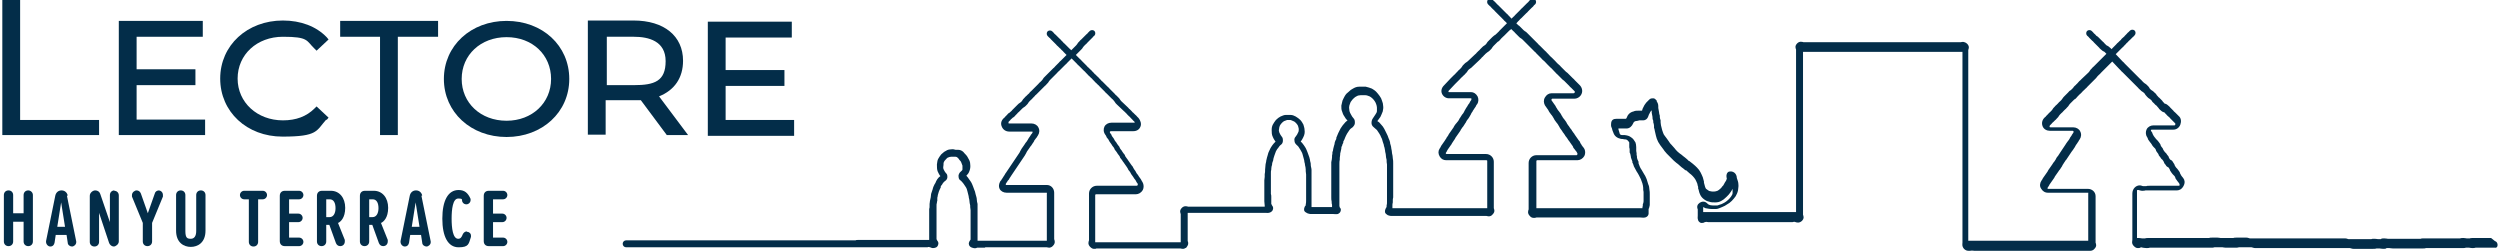 <svg width="646" height="65" viewBox="0 0 646 65" fill="none" xmlns="http://www.w3.org/2000/svg">
<g clip-path="url(#clip0_147_414)">
<mask id="mask0_147_414" style="mask-type:luminance" maskUnits="userSpaceOnUse" x="-302" y="-610" width="1191" height="842">
<path d="M888.6 -610H-302V231.9H888.6V-610Z" fill="white"/>
</mask>
<g mask="url(#mask0_147_414)">
<mask id="mask1_147_414" style="mask-type:luminance" maskUnits="userSpaceOnUse" x="-302" y="-610" width="1191" height="842">
<path d="M888.6 -610H-302V231.9H888.6V-610Z" fill="white"/>
</mask>
<g mask="url(#mask1_147_414)">
<path d="M25.6 31H5.2V-0.5H0.6V34.9H25.6V31Z" fill="#032D49"/>
<path d="M52.999 30.9H35.299V22H50.499V17.9H35.299V9.5H52.399V5.4H30.699V34.9H52.999V30.9Z" fill="#032D49"/>
<path d="M84.4 31L84.9 30.4L81.8 27.5L81.3 28C79.2 30.1 76.5 31.1 73.1 31.1C66.5 31.1 61.4 26.5 61.4 20.3C61.4 14.1 66.4 9.5 73.1 9.5C79.8 9.5 79.1 10.5 81.3 12.6L81.8 13.1L84.9 10.2L84.4 9.6C81.7 6.8 77.7 5.3 73.1 5.3C63.9 5.3 56.9 11.7 56.9 20.3C56.9 28.9 63.8 35.3 73 35.3C82.2 35.3 81.7 33.8 84.3 30.9" fill="#032D49"/>
<path d="M87.9 9.5H98.2V34.9H102.8V9.5H113.2V5.4H87.9V9.5Z" fill="#032D49"/>
<path d="M130.899 5.4C121.699 5.4 114.699 11.8 114.699 20.4C114.699 29 121.699 35.4 130.899 35.4C140.099 35.4 147.099 29 147.099 20.4C147.099 11.8 140.199 5.4 130.899 5.4ZM130.899 31.2C124.199 31.2 119.299 26.6 119.299 20.4C119.299 14.2 124.199 9.6 130.899 9.6C137.599 9.6 142.399 14.2 142.399 20.4C142.399 26.6 137.499 31.2 130.899 31.2Z" fill="#032D49"/>
<path d="M172.5 34.9H177.8L170.3 24.9C174.3 23.3 176.5 20.1 176.5 15.7C176.5 9.3 171.6 5.3 163.7 5.3H151.9V34.8H156.5V25.9H163.6C164.3 25.9 165 25.9 165.6 25.9L172.3 34.9H172.5ZM163.8 22H156.8V9.5H163.8C167.6 9.5 172 10.6 172 15.8C172 21 169.1 22 163.8 22Z" fill="#032D49"/>
<path d="M205.2 31H187.5V22.2H202.7V18.1H187.5V9.7H204.6V5.6H182.9V35.1H205.2V31Z" fill="#032D49"/>
<path d="M7.3 49.2C6.6 49.2 6.1 49.7 6.1 50.4V55.1H3.4V50.4C3.4 49.7 2.9 49.2 2.2 49.2C1.5 49.2 1 49.7 1 50.4V62.4C1 63.1 1.5 63.6 2.2 63.6C2.9 63.6 3.4 63.1 3.4 62.4V57.3H6.1V62.4C6.1 63.1 6.6 63.6 7.3 63.6C8 63.6 8.5 63.1 8.5 62.4V50.4C8.5 49.7 7.9 49.2 7.3 49.2Z" fill="#032D49"/>
<path d="M17.5 50.5C17.3 49.7 16.7 49.2 15.9 49.2C15.1 49.2 14.5 49.7 14.3 50.5L11.9 62.3V62.5C11.9 63.1 12.4 63.7 13 63.7C13.6 63.7 14 63.3 14.1 62.7L14.4 60.7H17.2L17.5 62.7C17.5 63.3 18.1 63.7 18.6 63.7C19.1 63.7 19.7 63.2 19.7 62.6C19.7 62 19.7 62.5 19.7 62.4L17.3 50.6L17.5 50.5ZM16.9 58.6H14.8L15.8 52.3L16.8 58.6H16.9Z" fill="#032D49"/>
<path d="M29.599 49.2C28.899 49.2 28.399 49.7 28.399 50.4V57.4L25.899 50.1C25.699 49.5 25.199 49.2 24.599 49.2C23.999 49.2 23.199 49.8 23.199 50.6V62.5C23.199 63.2 23.699 63.7 24.399 63.7C25.099 63.7 25.599 63.2 25.599 62.5V55L28.199 62.8C28.399 63.3 28.899 63.7 29.399 63.7C29.899 63.7 30.699 63.1 30.699 62.4V50.5C30.699 49.8 30.199 49.3 29.499 49.3" fill="#032D49"/>
<path d="M41.1 49.2C40.6 49.2 40.1 49.5 40 50L38.2 55.1L36.4 50C36.2 49.5 35.8 49.2 35.3 49.2C34.8 49.2 34.1 49.7 34.1 50.4C34.1 51.1 34.1 50.7 34.1 50.8L36.9 57.6V62.4C36.9 63.1 37.4 63.6 38.1 63.6C38.8 63.6 39.3 63.1 39.3 62.4V57.6L42.1 50.8C42.1 50.7 42.1 50.5 42.1 50.4C42.1 49.7 41.6 49.2 40.9 49.2" fill="#032D49"/>
<path d="M51.9 49.2C51.2 49.2 50.7 49.7 50.7 50.4V59.7C50.7 61 50.2 61.7 49.3 61.7C48.4 61.7 47.9 61.5 47.9 59.7V50.4C47.9 49.7 47.4 49.2 46.7 49.2C46 49.2 45.5 49.7 45.5 50.4V59.6C45.5 62.7 47.5 63.8 49.3 63.8C51.1 63.8 53.1 62.7 53.1 59.6V50.4C53.1 49.7 52.6 49.2 51.9 49.2Z" fill="#032D49"/>
<path d="M67.9 49.3H63.1C62.5 49.3 62 49.8 62 50.4C62 51 62.5 51.5 63.1 51.5H64.3V62.5C64.3 63.2 64.8 63.7 65.5 63.7C66.2 63.7 66.7 63.2 66.7 62.5V51.5H67.9C68.5 51.5 69 51 69 50.4C69 49.8 68.5 49.3 67.9 49.3Z" fill="#032D49"/>
<path d="M77.299 51.5C77.899 51.5 78.399 51 78.399 50.4C78.399 49.8 77.899 49.3 77.299 49.3H73.599C72.799 49.3 72.299 49.8 72.299 50.6V62.3C72.299 63.1 72.799 63.6 73.599 63.6H77.299C77.899 63.6 78.399 63.1 78.399 62.5C78.399 61.9 77.899 61.4 77.299 61.4H74.699V57.4H77.099C77.699 57.4 78.199 56.9 78.199 56.3C78.199 55.7 77.699 55.2 77.099 55.2H74.699V51.5H77.299Z" fill="#032D49"/>
<path d="M87.4 57.6C88 57.3 89.2 56.3 89.2 53.7C89.2 51.1 87.7 49.3 85.5 49.3H83.2C82.4 49.3 81.9 49.8 81.9 50.6V62.4C81.9 63.1 82.4 63.6 83.1 63.6C83.8 63.6 84.3 63.1 84.3 62.4V58.1H85.1L86.8 62.8C87 63.3 87.4 63.6 87.9 63.6C88.7 63.6 89.1 63 89.1 62.4C89.1 61.8 89.1 62.1 89.1 62L87.3 57.5L87.4 57.6ZM86.7 53.8C86.7 55.2 86.1 56.1 85.2 56.1H84.3V51.5H85.2C86.2 51.5 86.7 52.4 86.7 53.8Z" fill="#032D49"/>
<path d="M98.5 57.6C99.1 57.3 100.3 56.3 100.3 53.7C100.3 51.1 98.8 49.3 96.6 49.3H94.3C93.5 49.3 93 49.8 93 50.6V62.4C93 63.1 93.5 63.6 94.2 63.6C94.9 63.6 95.4 63.1 95.4 62.4V58.1H96.2L97.9 62.8C98.1 63.3 98.5 63.6 99 63.6C99.8 63.6 100.2 63 100.2 62.4C100.2 61.8 100.2 62.1 100.2 62L98.4 57.5L98.5 57.6ZM97.8 53.8C97.8 55.2 97.2 56.1 96.3 56.1H95.4V51.5H96.3C97.3 51.5 97.8 52.4 97.8 53.8Z" fill="#032D49"/>
<path d="M109.1 50.5C108.9 49.7 108.3 49.2 107.5 49.2C106.7 49.2 106.1 49.7 105.9 50.5L103.5 62.3V62.5C103.5 63.1 104 63.7 104.6 63.7C105.2 63.7 105.6 63.3 105.7 62.7L106 60.7H108.8L109.1 62.7C109.1 63.3 109.7 63.7 110.2 63.7C110.7 63.7 111.3 63.2 111.3 62.6C111.3 62 111.3 62.5 111.3 62.4L108.9 50.6L109.1 50.5ZM108.5 58.6H106.4L107.4 52.3L108.4 58.6H108.5Z" fill="#032D49"/>
<path d="M120.599 59.8C120.199 59.8 119.799 60.1 119.599 60.5C119.299 61.3 118.999 61.7 118.399 61.7C116.999 61.7 116.699 58.9 116.699 56.5C116.699 54.1 116.999 51.3 118.399 51.3C119.799 51.3 119.199 51.6 119.499 52.2C119.699 52.6 120.099 52.8 120.499 52.8C121.099 52.8 121.599 52.3 121.599 51.7C121.599 51.1 121.599 51.5 121.599 51.4C120.899 49.8 119.999 49.1 118.499 49.1C115.799 49.1 114.299 51.8 114.299 56.5C114.299 61.2 115.799 63.9 118.499 63.9C121.199 63.9 121.099 63 121.699 61.2C121.699 61.2 121.699 61 121.699 60.9C121.699 60.3 121.199 59.9 120.699 59.9" fill="#032D49"/>
<path d="M130 51.5C130.6 51.5 131.1 51 131.1 50.4C131.1 49.8 130.6 49.3 130 49.3H126.3C125.5 49.3 125 49.8 125 50.6V62.3C125 63.1 125.5 63.6 126.3 63.6H130C130.6 63.6 131.1 63.1 131.1 62.5C131.1 61.9 130.6 61.4 130 61.4H127.4V57.4H129.8C130.4 57.4 130.9 56.9 130.9 56.3C130.9 55.7 130.4 55.2 129.8 55.2H127.4V51.5H130Z" fill="#032D49"/>
<path d="M643.7 61.5C643.5 61.5 643.3 61.5 642.9 61.5C642.5 61.5 642.3 61.5 642.1 61.5C641.8 61.5 641.3 61.5 641.1 61.5C640.9 61.5 640.8 61.5 640.4 61.5C640 61.5 640 61.5 639.9 61.5C639.7 61.5 639.5 61.5 639.1 61.5C638.7 61.5 638.4 61.5 638.2 61.6C637.9 61.6 637.7 61.6 637.4 61.6C637.2 61.6 637 61.5 636.6 61.5C636.2 61.5 635.9 61.5 635.7 61.6C635.4 61.6 635 61.6 634.7 61.6C634.5 61.6 634.4 61.6 634 61.6C633.6 61.6 633.6 61.6 633.4 61.6C633.2 61.6 633.1 61.6 632.7 61.6C632.3 61.6 632.3 61.6 632.1 61.6C631.9 61.6 631.8 61.6 631.4 61.6C631 61.6 631 61.6 630.9 61.6C630.7 61.6 630.5 61.6 630.2 61.6C629.9 61.6 629.7 61.6 629.5 61.6C629.4 61.6 629.2 61.6 628.9 61.6C628.6 61.6 628.4 61.6 628.2 61.6C627.9 61.6 627.4 61.6 627.2 61.6C627 61.6 626.8 61.6 626.4 61.6C626 61.6 625.7 61.6 625.5 61.7C625.2 61.7 624.8 61.7 624.6 61.7C624.4 61.7 624.2 61.7 623.8 61.7C623.4 61.7 623.2 61.7 623 61.7C622.9 61.7 622.8 61.7 622.5 61.7H621.2C620.9 61.7 620.8 61.7 620.7 61.7C620.5 61.7 620.3 61.7 620 61.7C619.7 61.7 619.5 61.7 619.3 61.7C619.2 61.7 619 61.7 618.7 61.7H617.4C617.2 61.7 617.2 61.7 617 61.7C616.8 61.7 616.6 61.6 616.1 61.6C615.6 61.6 615.4 61.6 615.2 61.8C614.9 61.8 614.7 61.8 614.5 61.8C614.3 61.8 614.1 61.7 613.6 61.7C613.1 61.7 612.9 61.7 612.7 61.8C612.4 61.8 612.1 61.8 611.8 61.8C611.6 61.8 611.4 61.8 611 61.8C610.6 61.8 610.6 61.8 610.4 61.8C610.2 61.8 610.1 61.8 609.7 61.8C609.3 61.8 609.1 61.8 608.9 61.8C608.6 61.8 608.1 61.8 607.8 61.8C607.6 61.8 607.2 61.8 606.9 61.8C606.7 61.8 606.4 61.6 606 61.6C605.6 61.6 605.4 61.6 605.2 61.6C605.1 61.6 604.9 61.6 604.7 61.6C604.3 61.6 604.1 61.6 603.9 61.6C603.8 61.6 603.7 61.6 603.5 61.6H602.2C601.9 61.6 601.8 61.6 601.6 61.6C601.4 61.6 601.3 61.6 600.9 61.6C600.5 61.6 600.5 61.6 600.3 61.6C600.1 61.6 600 61.6 599.6 61.6H598.3C598 61.6 597.8 61.6 597.6 61.6C597.3 61.6 596.8 61.6 596.5 61.6C596.3 61.6 596.1 61.6 595.8 61.6C595.5 61.6 595.4 61.6 595.3 61.6C595.1 61.6 594.9 61.6 594.6 61.6C594.3 61.6 594 61.6 593.8 61.6C593.7 61.6 593.5 61.6 593.3 61.6C592.9 61.6 592.7 61.6 592.5 61.6C592.4 61.6 592.3 61.6 592 61.6H590.7C590.4 61.6 590.3 61.6 590.2 61.6C590 61.6 589.8 61.6 589.5 61.6C589.2 61.6 589.1 61.6 589 61.6C588.8 61.6 588.6 61.6 588.2 61.6C587.8 61.6 587.8 61.6 587.6 61.6C587.4 61.6 587.2 61.6 586.9 61.6C586.6 61.6 586.3 61.6 586.1 61.6C585.8 61.6 585.3 61.6 585 61.6C584.8 61.6 584.7 61.6 584.3 61.6C583.9 61.6 583.7 61.6 583.5 61.6C583.4 61.6 583.3 61.6 583 61.6H581.7C581.5 61.6 581.5 61.6 581.4 61.6C581.2 61.6 580.9 61.4 580.5 61.4C580.1 61.4 579.9 61.4 579.7 61.4C579.4 61.4 579 61.4 578.7 61.4C578.5 61.4 578.3 61.4 578 61.4C577.7 61.4 577.3 61.4 577.1 61.5C576.8 61.5 576.4 61.5 576.2 61.5C576 61.5 575.8 61.5 575.5 61.5H574.2C574 61.5 573.9 61.5 573.8 61.5C573.6 61.5 573.4 61.4 573 61.4H571.7C571.2 61.4 571 61.4 570.8 61.5C570.7 61.5 570.6 61.5 570.4 61.5H569.1C568.8 61.5 568.7 61.5 568.6 61.5C568.4 61.5 568.2 61.5 567.8 61.5C567.4 61.5 567.3 61.5 567.1 61.5C566.9 61.5 566.4 61.5 566.1 61.5C565.9 61.5 565.7 61.5 565.3 61.5C564.9 61.5 564.8 61.5 564.6 61.5C564.4 61.5 564.3 61.5 564 61.5C563.7 61.5 563.4 61.5 563.2 61.5C563 61.5 562.5 61.5 562.3 61.5C562.1 61.5 561.9 61.5 561.5 61.5C561.1 61.5 560.9 61.5 560.7 61.5C560.6 61.5 560.4 61.5 560.2 61.5C559.8 61.5 559.7 61.5 559.5 61.5C559.2 61.5 558.7 61.5 558.5 61.5C558.3 61.5 558.1 61.5 557.7 61.5C557.3 61.5 557.1 61.5 556.9 61.5C556.7 61.5 556.2 61.5 556 61.5C555.8 61.5 555.6 61.5 555.2 61.5C554.8 61.5 554.5 61.5 554.3 61.6C554 61.6 553.7 61.6 553.5 61.6C553.3 61.6 553.1 61.5 552.7 61.5C552.3 61.5 552.4 61.5 552.2 61.5C552.2 61.4 552.2 61.2 552.2 61.1C552.2 60.8 552.2 60.7 552.2 60.5C552.2 60.3 552.2 60.1 552.2 59.8C552.2 59.5 552.2 59.2 552.2 59.1C552.2 59 552.2 58.8 552.2 58.5V57.2C552.2 57 552.2 56.9 552.2 56.7C552.2 56.5 552.2 56.3 552.2 55.9C552.2 55.5 552.2 55.3 552.2 55.1C552.2 55 552.2 54.8 552.2 54.6C552.2 54.2 552.2 54 552.2 53.8C552.2 53.7 552.2 53.5 552.2 53.3C552.2 53.1 552.2 52.9 552.2 52.8C552.2 52.6 552.2 52.4 552.2 52C552.2 51.6 552.2 51.4 552.2 51.3C552.2 51.2 552.2 51 552.2 50.7C552.2 50.4 552.2 50.3 552.2 50.2C552.2 50 552.2 49.8 552.2 49.4C552.2 49 552.3 49.1 552.3 49.1C552.5 49.1 552.5 49.1 552.6 49.1C552.8 49.1 553.1 49.3 553.5 49.3C553.9 49.3 554.2 49.3 554.4 49.2C554.7 49.2 555.1 49.2 555.3 49.2C555.5 49.2 555.7 49.2 556.1 49.2C556.5 49.2 556.5 49.2 556.7 49.2C556.9 49.2 557 49.2 557.4 49.2C557.8 49.2 557.9 49.2 558.1 49.2C558.2 49.2 558.4 49.2 558.6 49.2C558.8 49.2 559.1 49.2 559.3 49.2C559.6 49.2 560.1 49.2 560.4 49.2C560.6 49.2 560.8 49.2 561.2 49.2C561.6 49.2 561.7 49.2 561.9 49.2C562 49.2 562.2 49.2 562.5 49.2C563 49.2 563.7 49 564.2 48.1C564.7 47.2 564.5 46.5 564.2 46.1C564 45.8 563.9 45.7 563.8 45.6C563.8 45.5 563.6 45.4 563.5 45.1C563.4 44.9 563.3 44.8 563.3 44.7C563.3 44.5 563.1 44.3 562.9 44C562.7 43.7 562.5 43.5 562.4 43.4C562.4 43.4 562.2 43.2 562.1 43C562 42.8 561.9 42.7 561.9 42.6C561.9 42.4 561.7 42.3 561.5 41.9C561.3 41.5 561.1 41.4 560.9 41.3C560.8 41.3 560.7 41.2 560.6 41C560.5 40.8 560.4 40.7 560.4 40.6C560.4 40.4 560.2 40.3 560 40C559.8 39.7 559.7 39.5 559.5 39.4C559.5 39.4 559.3 39.2 559.2 39C559 38.8 559 38.6 558.9 38.5C558.9 38.3 558.7 38.2 558.5 37.9C558.4 37.7 558.3 37.6 558.3 37.5C558.3 37.3 558.1 37.1 557.9 36.8C557.7 36.5 557.5 36.3 557.4 36.2C557.4 36.2 557.2 36 557.1 35.9C556.9 35.6 556.8 35.5 556.7 35.4C556.7 35.3 556.5 35.2 556.4 34.9C556.3 34.7 556.2 34.6 556.2 34.5C556.2 34.3 556 34.1 555.8 33.8V33.6C555.8 33.6 555.9 33.5 556 33.5H557.1C557.4 33.5 557.6 33.5 557.7 33.5C558 33.5 558.6 33.5 558.9 33.5C559.1 33.5 559.6 33.5 559.8 33.5C560 33.5 560.2 33.5 560.5 33.5C560.8 33.5 560.9 33.5 561 33.5C561.2 33.5 561.3 33.5 561.6 33.5C562.4 33.5 563.1 33 563.4 32.2C563.7 31.4 563.6 30.5 563 30L562.1 29.1C561.9 28.9 561.7 28.8 561.6 28.6C561.5 28.5 561.4 28.4 561.2 28.2C561 28 560.9 27.9 560.8 27.8C560.7 27.7 560.6 27.5 560.3 27.3C560 27 559.8 26.9 559.5 26.8C559.4 26.8 559.3 26.8 559.2 26.6C559 26.4 559 26.4 558.9 26.3C558.8 26.1 558.7 26 558.4 25.7C558.2 25.5 558 25.3 557.9 25.2C557.8 25.2 557.7 25 557.5 24.8C557.3 24.6 557.2 24.5 557.2 24.4C557.1 24.3 557 24.1 556.7 23.9C556.4 23.6 556.3 23.5 556.1 23.4C556.1 23.4 555.9 23.3 555.7 23.1C555.5 22.9 555.4 22.8 555.4 22.7C555.3 22.5 555.2 22.4 554.9 22.1C554.6 21.8 554.5 21.7 554.3 21.6C554.3 21.6 554.1 21.5 553.9 21.3C553.7 21.1 553.6 21 553.5 20.9C553.4 20.8 553.3 20.6 553 20.4L552.1 19.5C551.9 19.3 551.8 19.2 551.7 19.1C551.6 19 551.5 18.9 551.2 18.6L550.3 17.7C550.1 17.5 550 17.4 549.9 17.3C549.8 17.2 549.7 17.1 549.4 16.8C549.2 16.6 549.1 16.5 549 16.4C548.9 16.3 548.8 16.1 548.5 15.9L546.8 14.1C546.8 14.1 546.8 14.1 546.7 14C546.7 14 546.9 13.8 547.1 13.6L548 12.7C548.2 12.5 548.3 12.4 548.4 12.3C548.5 12.2 548.7 12.1 548.9 11.8C549.1 11.6 549.3 11.4 549.4 11.3C549.4 11.2 549.6 11.1 549.8 10.9C550 10.7 550.1 10.5 550.3 10.4C550.4 10.3 550.5 10.2 550.7 10C550.9 9.8 551 9.7 551.1 9.6C551.2 9.5 551.4 9.4 551.6 9.1C551.9 8.8 551.9 8.2 551.6 7.9C551.3 7.6 550.7 7.6 550.4 7.9C550.2 8.1 550.1 8.2 550 8.3C549.9 8.4 549.7 8.5 549.5 8.8C549.3 9 549.1 9.2 549 9.3C549 9.4 548.8 9.5 548.6 9.7C548.3 9.9 548.2 10.1 548.1 10.2C548.1 10.3 547.9 10.4 547.7 10.6C547.5 10.8 547.4 10.9 547.3 11C547.2 11.1 547 11.2 546.8 11.5L545.9 12.4C545.7 12.6 545.7 12.7 545.6 12.7C545.6 12.6 545.4 12.5 545.2 12.3C544.9 12 544.7 11.9 544.5 11.8C544.4 11.8 544.3 11.7 544.2 11.6C544 11.4 543.9 11.3 543.8 11.2C543.7 11.1 543.6 10.9 543.3 10.7L542.4 9.8C542.1 9.5 542 9.4 541.8 9.3C541.7 9.3 541.6 9.1 541.4 8.9C541.2 8.7 541 8.6 540.9 8.4C540.8 8.3 540.7 8.2 540.5 8C540.2 7.7 539.6 7.7 539.3 8C539 8.3 539 8.9 539.3 9.2C539.5 9.4 539.7 9.5 539.8 9.7C539.9 9.8 540 9.9 540.2 10.1C540.5 10.4 540.6 10.5 540.7 10.6C540.8 10.6 540.9 10.8 541.1 11L542 11.9C542.2 12.1 542.3 12.2 542.4 12.3C542.5 12.4 542.6 12.6 542.9 12.8C543.2 13.1 543.4 13.2 543.6 13.3C543.7 13.3 543.8 13.4 543.9 13.5C544.1 13.7 544.2 13.8 544.3 13.9C544.3 13.9 544.2 14 544.1 14.1L543.2 15C543 15.2 542.9 15.3 542.8 15.4C542.7 15.5 542.6 15.6 542.3 15.9L541.4 16.8C541.2 17 541.1 17.1 541 17.2C540.9 17.3 540.7 17.4 540.5 17.7C540.2 18 540.1 18.1 540 18.3C540 18.4 539.8 18.5 539.7 18.7L537.9 20.4C537.7 20.6 537.6 20.7 537.5 20.8C537.4 20.9 537.2 21 537 21.3C536.8 21.6 536.6 21.7 536.5 21.8C536.5 21.9 536.3 22 536.1 22.2C535.9 22.4 535.8 22.5 535.7 22.7C535.6 22.8 535.5 22.9 535.3 23.1C535.1 23.3 535 23.4 534.9 23.4C534.8 23.5 534.6 23.6 534.4 23.9L533.5 24.8C533.2 25.1 533.1 25.2 533 25.4C533 25.4 532.8 25.6 532.7 25.8C532.5 26 532.4 26.1 532.3 26.2C532.2 26.3 532 26.4 531.8 26.7C531.6 26.9 531.5 27 531.4 27.1C531.3 27.2 531.1 27.3 530.9 27.6C530.6 27.9 530.5 28 530.4 28.2C530.4 28.3 530.2 28.4 530.1 28.6C529.9 28.8 529.8 28.9 529.7 29C529.6 29.1 529.4 29.2 529.2 29.5C529 29.7 528.8 29.9 528.7 30C528.7 30.1 528.5 30.2 528.3 30.4C527.7 31 527.5 31.8 527.8 32.6C528.1 33.4 528.9 33.8 529.7 33.8C530.5 33.8 530.2 33.8 530.4 33.8C530.5 33.8 530.6 33.8 530.9 33.8H532.1C532.3 33.8 532.4 33.8 532.6 33.8C532.8 33.8 532.9 33.8 533.3 33.8C533.7 33.8 533.8 33.8 533.9 33.8C534 33.8 534.2 33.8 534.4 33.8H535.5C535.6 33.8 535.7 33.8 535.8 33.9C535.8 33.9 535.8 34.1 535.8 34.2C535.6 34.5 535.5 34.7 535.4 34.8C535.4 34.9 535.3 35 535.1 35.3C534.9 35.5 534.9 35.7 534.8 35.8C534.8 35.9 534.6 36.1 534.4 36.4C534.2 36.6 534.2 36.7 534.1 36.8C534 36.9 533.9 37.1 533.7 37.4L532.3 39.5C532.1 39.8 532 40 531.9 40.1C531.9 40.2 531.8 40.3 531.6 40.5C531.4 40.8 531.3 40.9 531.3 41C531.3 41.1 531.1 41.3 531 41.5C530.9 41.7 530.8 41.8 530.7 41.9C530.6 42 530.5 42.2 530.3 42.5L529.6 43.5C529.4 43.8 529.3 43.9 529.2 44.1C529.2 44.2 529.1 44.3 528.9 44.6L528.2 45.6C528 45.9 527.9 46 527.8 46.2C527.8 46.3 527.7 46.4 527.5 46.7C527.1 47.3 527 48.1 527.4 48.7C527.8 49.4 528.4 49.8 529.2 49.8C530 49.8 529.7 49.8 529.8 49.8C530 49.8 530.1 49.8 530.5 49.8H533C533.4 49.8 533.5 49.8 533.7 49.8C534 49.8 534.5 49.8 534.8 49.8C535 49.8 535.2 49.8 535.6 49.8C536 49.8 536.1 49.8 536.3 49.8C536.4 49.8 536.6 49.8 536.8 49.8H538.1C538.4 49.8 538.5 49.8 538.7 49.8C538.9 49.8 539 49.8 539.4 49.8C539.8 49.8 539.6 49.8 539.6 50C539.6 50.3 539.6 50.5 539.6 50.7C539.6 50.9 539.6 51 539.6 51.3V52.6V53.9C539.6 54.2 539.6 54.4 539.6 54.5C539.6 54.7 539.6 54.9 539.6 55.2C539.6 55.5 539.6 55.7 539.6 55.8C539.6 56 539.6 56.1 539.6 56.5C539.6 56.9 539.6 57.1 539.6 57.3C539.6 57.4 539.6 57.6 539.6 57.8V59.1C539.6 59.4 539.6 59.5 539.6 59.7C539.6 59.9 539.6 60.1 539.6 60.4V61.7C539.6 61.9 539.6 62.1 539.6 62.2C539.3 62.2 538.8 62.2 538.6 62.2C538.4 62.2 538.2 62.2 537.9 62.2H536.6C536.2 62.2 536.1 62.2 535.9 62.2C535.8 62.2 535.6 62.2 535.3 62.2C535 62.2 534.8 62.2 534.6 62.2C534.3 62.2 533.8 62.2 533.5 62.2C533.3 62.2 533.1 62.2 532.8 62.2H531.5C531.2 62.2 531.1 62.2 530.9 62.2C530.8 62.2 530.7 62.2 530.6 62.2C530.6 62.2 530.5 62.2 530.4 62.2C530.1 62.2 529.9 62.2 529.7 62.2H528.7C528.7 62.2 528.7 62.2 528.6 62.2C528.4 62.2 528.2 62.2 527.9 62.2H526.6C526.6 62.2 526.6 62.2 526.5 62.2C526.3 62.2 526.1 62.2 525.8 62.2H524.5C524.1 62.2 523.9 62.2 523.7 62.2C523.7 62.2 523.6 62.2 523.5 62.2C523.5 62.2 523.5 62.2 523.4 62.2C523.4 62.2 523.4 62.2 523.3 62.2C523 62.2 522.8 62.2 522.6 62.2C522.4 62.2 522.3 62.2 521.9 62.2C521.5 62.2 521.4 62.2 521.2 62.2C521.2 62.2 521.1 62.2 521 62.2C520.7 62.2 520.5 62.2 520.3 62.2C520.1 62.2 519.9 62.2 519.5 62.2C519.1 62.2 519 62.2 518.8 62.2C518.5 62.2 517.9 62.2 517.6 62.2C517.3 62.2 516.6 62.2 516.2 62.2C516.1 62.2 515.9 62.2 515.6 62.2H513C512.6 62.2 512.4 62.2 512.3 62.2C512 62.2 511.4 62.2 511.1 62.2C510.8 62.2 510.1 62.2 509.7 62.2C509.5 62.2 509 62.2 508.6 62.2C508.6 62.1 508.6 61.9 508.6 61.7C508.6 61.4 508.6 61.2 508.6 61.1C508.6 60.9 508.6 60.8 508.6 60.4C508.6 60 508.6 60 508.6 59.9C508.6 59.7 508.6 59.5 508.6 59.2C508.6 58.9 508.6 58.7 508.6 58.5C508.6 58.3 508.6 58.2 508.6 57.9C508.6 57.6 508.6 57.5 508.6 57.3C508.6 57.1 508.6 57 508.6 56.6C508.6 56.2 508.6 56 508.6 55.9C508.6 55.8 508.6 55.6 508.6 55.4V52.8C508.6 52.6 508.6 52.4 508.6 52.3C508.6 52.1 508.6 51.9 508.6 51.5C508.6 51.1 508.6 50.9 508.6 50.7C508.6 50.6 508.6 50.5 508.6 50.2C508.6 49.9 508.6 49.8 508.6 49.7C508.6 49.5 508.6 49.3 508.6 49C508.6 48.7 508.6 48.4 508.6 48.2C508.6 48.1 508.6 47.9 508.6 47.7C508.6 47.5 508.6 47.3 508.6 47.2C508.6 47 508.6 46.8 508.6 46.4C508.6 46 508.6 45.8 508.6 45.7C508.6 45.6 508.6 45.4 508.6 45.2C508.6 45 508.6 44.8 508.6 44.7C508.6 44.5 508.6 44.3 508.6 43.9C508.6 43.5 508.6 43.3 508.6 43.1C508.6 43 508.6 42.9 508.6 42.6C508.6 42.3 508.6 42.2 508.6 42.1C508.6 41.9 508.6 41.7 508.6 41.4C508.6 41.1 508.6 40.9 508.6 40.7V40.1C508.6 39.8 508.6 39.7 508.6 39.6C508.6 39.4 508.6 39.2 508.6 38.9C508.6 38.6 508.6 38.3 508.6 38.2C508.6 38.1 508.6 37.9 508.6 37.7V36.4C508.6 36.1 508.6 35.9 508.6 35.7C508.6 35.6 508.6 35.4 508.6 35.1V33.8C508.6 33.5 508.6 33.4 508.6 33.2C508.6 33 508.6 32.9 508.6 32.5C508.6 32.1 508.6 32.1 508.6 31.9C508.6 31.7 508.6 31.5 508.6 31.2C508.6 30.9 508.6 30.7 508.6 30.5C508.6 30.4 508.6 30.2 508.6 30C508.6 29.8 508.6 29.6 508.6 29.4C508.6 29.2 508.6 29 508.6 28.7C508.6 28.4 508.6 28.3 508.6 28.1C508.6 27.9 508.6 27.8 508.6 27.4C508.6 27 508.6 26.8 508.6 26.6C508.6 26.5 508.6 26.4 508.6 26.1C508.6 25.8 508.6 25.7 508.6 25.5C508.6 25.3 508.6 25.2 508.6 24.8C508.6 24.4 508.6 24.3 508.6 24.2C508.6 24 508.6 23.9 508.6 23.5C508.6 23.1 508.6 23 508.6 22.8C508.6 22.7 508.6 22.5 508.6 22.2C508.6 21.9 508.6 21.8 508.6 21.6C508.6 21.4 508.6 21.3 508.6 20.9C508.6 20.5 508.6 20.5 508.6 20.4C508.6 20.2 508.6 20 508.6 19.6C508.6 19.2 508.6 19 508.6 18.9C508.6 18.8 508.6 18.6 508.6 18.4C508.6 18.2 508.6 17.9 508.6 17.7C508.6 17.6 508.6 17.4 508.6 17.1V15.8C508.6 15.6 508.6 15.5 508.6 15.3C508.6 15.1 508.6 14.9 508.6 14.5C508.6 14.1 508.6 13.9 508.6 13.7C508.6 13.6 508.6 13.4 508.6 13.2C508.6 13 508.6 13.1 508.6 12.9C508.7 12.6 509 12 508.3 11.3C507.6 10.7 507.1 10.8 506.7 10.9C506.6 10.9 506.5 10.9 506.4 10.9H505.1C504.7 10.9 504.5 10.9 504.4 10.9C504.1 10.9 503.5 10.9 503.3 10.9C503.1 10.9 502.9 10.9 502.6 10.9C502.3 10.9 502.1 10.9 501.9 10.9C501.6 10.9 501 10.9 500.8 10.9C500.6 10.9 500.4 10.9 500.1 10.9C499.8 10.9 499.5 10.9 499.3 10.9C499.2 10.9 499 10.9 498.8 10.9H498.2C498 10.9 497.9 10.9 497.5 10.9C497.1 10.9 497.1 10.9 497 10.9C496.8 10.9 496.6 10.9 496.2 10.9C495.8 10.9 495.6 10.9 495.4 10.9C495.1 10.9 494.6 10.9 494.3 10.9C494.1 10.9 493.9 10.9 493.6 10.9C493.3 10.9 493.2 10.9 493 10.9C492.8 10.9 492.6 10.9 492.3 10.9C492 10.9 491.7 10.9 491.5 10.9C491.4 10.9 491.2 10.9 491 10.9H489.7C489.4 10.9 489.3 10.9 489.1 10.9C488.9 10.9 488.7 10.9 488.4 10.9C488.1 10.9 487.8 10.9 487.6 10.9C487.5 10.9 487.3 10.9 487.1 10.9H485.8H484.5C484.2 10.9 484.1 10.9 483.9 10.9C483.7 10.9 483.6 10.9 483.2 10.9H481.9H479.3C479 10.9 478.8 10.9 478.6 10.9C478.3 10.9 477.8 10.9 477.5 10.9C477.3 10.9 477.1 10.9 476.7 10.9C476.3 10.9 476.1 10.9 475.9 10.9C475.6 10.9 475.1 10.9 474.8 10.9C474.6 10.9 474.5 10.9 474.1 10.9H472.8C472.5 10.9 472.4 10.9 472.2 10.9C472 10.9 471.9 10.9 471.5 10.9C471.1 10.9 471.1 10.9 471 10.9C470.8 10.9 470.6 10.9 470.2 10.9C469.8 10.9 469.7 10.9 469.5 10.9C469.4 10.9 469.2 10.9 468.9 10.9C468.6 10.9 468.4 10.9 468.2 10.9C467.9 10.9 467.3 10.9 467 10.9C466.8 10.9 466.7 10.9 466.3 10.9C465.9 10.9 466.1 10.9 466 10.9C465.7 10.8 465 10.6 464.4 11.2C463.7 11.9 464 12.5 464.1 12.8C464.1 12.9 464.1 13 464.1 13.1C464.1 13.4 464.1 13.5 464.1 13.7C464.1 13.9 464.1 14 464.1 14.4V15.7C464.1 16 464.1 16.2 464.1 16.4C464.1 16.5 464.1 16.7 464.1 17C464.1 17.3 464.1 17.4 464.1 17.6C464.1 17.8 464.1 17.9 464.1 18.3C464.1 18.7 464.1 18.8 464.1 19C464.1 19.2 464.1 19.3 464.1 19.6C464.1 19.9 464.1 20 464.1 20.2C464.1 20.4 464.1 20.5 464.1 20.9C464.1 21.3 464.1 21.4 464.1 21.6C464.1 21.7 464.1 21.9 464.1 22.2C464.1 22.5 464.1 22.6 464.1 22.7C464.1 22.9 464.1 23.1 464.1 23.5C464.1 23.9 464.1 24.1 464.1 24.3C464.1 24.4 464.1 24.5 464.1 24.8C464.1 25.1 464.1 25.3 464.1 25.5C464.1 25.6 464.1 25.8 464.1 26.1C464.1 26.4 464.1 26.5 464.1 26.6C464.1 26.8 464.1 27 464.1 27.4C464.1 27.8 464.1 28 464.1 28.1C464.1 28.2 464.1 28.4 464.1 28.6C464.1 28.8 464.1 29 464.1 29.1C464.1 29.3 464.1 29.5 464.1 29.9C464.1 30.3 464.1 30.5 464.1 30.7C464.1 30.8 464.1 31 464.1 31.2C464.1 31.4 464.1 31.6 464.1 31.8C464.1 32 464.1 32.1 464.1 32.5C464.1 32.9 464.1 33.1 464.1 33.2C464.1 33.3 464.1 33.5 464.1 33.7C464.1 33.9 464.1 34.1 464.1 34.2C464.1 34.4 464.1 34.6 464.1 35C464.1 35.4 464.1 35.5 464.1 35.7C464.1 35.8 464.1 36 464.1 36.3C464.1 36.6 464.1 36.8 464.1 37C464.1 37.1 464.1 37.3 464.1 37.6C464.1 37.9 464.1 38 464.1 38.1C464.1 38.3 464.1 38.5 464.1 38.9C464.1 39.3 464.1 39.4 464.1 39.6C464.1 39.8 464.1 39.9 464.1 40.2C464.1 40.5 464.1 40.8 464.1 41C464.1 41.1 464.1 41.3 464.1 41.5C464.1 41.7 464.1 41.9 464.1 42C464.1 42.2 464.1 42.4 464.1 42.8V45.3C464.1 45.7 464.1 45.9 464.1 46.1C464.1 46.2 464.1 46.3 464.1 46.6C464.1 46.9 464.1 47 464.1 47.1C464.1 47.3 464.1 47.5 464.1 47.9C464.1 48.3 464.1 48.5 464.1 48.7C464.1 48.8 464.1 49 464.1 49.2C464.1 49.4 464.1 49.6 464.1 49.7C464.1 49.9 464.1 50.1 464.1 50.5C464.1 50.9 464.1 51.1 464.1 51.3C464.1 51.4 464.1 51.5 464.1 51.8C464.1 52.1 464.1 52.2 464.1 52.3C464.1 52.5 464.1 52.7 464.1 53.1C464.1 53.5 464.1 53.6 464.1 53.8C464.1 53.9 464.1 54.1 464.1 54.4C464.1 54.7 464.1 54.7 464.1 54.8C464 54.8 463.9 54.8 463.7 54.8C463.4 54.8 463.2 54.8 463 54.8C462.8 54.8 462.2 54.8 462 54.8C461.8 54.8 461.6 54.8 461.2 54.8C460.8 54.8 460.7 54.8 460.5 54.8C460.4 54.8 460.2 54.8 459.9 54.8C459.6 54.8 459.4 54.8 459.2 54.8C458.9 54.8 458.4 54.8 458.2 54.8C458 54.8 457.8 54.8 457.5 54.8C457.2 54.8 457 54.8 456.8 54.8C456.5 54.8 456 54.8 455.7 54.8C455.5 54.8 455.4 54.8 455 54.8C455 54.8 454.8 54.8 454.7 54.8C454.4 54.8 454.1 54.8 453.7 54.8H452.4C452.2 54.8 452 54.8 451.8 54.8C451.6 54.8 451.4 54.8 451.1 54.8H449.8H446.5C446.3 54.8 446 54.8 445.8 54.8H444.5H443.2C442.9 54.8 442.7 54.8 442.5 54.8C442 54.8 441.6 54.8 441.2 54.8C440.8 54.8 440.4 54.8 440.1 54.8C440.1 54.8 440.1 54.6 440.1 54.5C440.1 54.2 440.1 54 440.1 53.9C440.1 53.8 440.1 53.7 440.1 53.5C440.3 53.6 440.5 53.7 440.7 53.8C441 53.8 441.5 54 442.2 54C442.6 54 443 54 443.5 54C443.9 54 444.5 53.7 445 53.5C445.5 53.3 445.9 53.1 446.3 52.8C446.7 52.6 447.1 52.3 447.5 51.9C447.9 51.5 448.2 51.1 448.5 50.7C448.7 50.3 449 49.8 449.1 49.2C449.1 48.8 449.3 48.2 449.2 47.6C449.2 47.1 449 46.6 448.8 46C448.8 45.6 448.6 44.5 447.4 44.3C447 44.3 446.6 44.3 446.4 44.6C446 45.1 446.1 45.7 446.2 46.1C446.2 46.1 446.2 46.1 446.2 46.2C446.1 46.5 446 46.8 445.8 47C445.6 47.3 445.5 47.6 445.3 47.9C445.1 48.1 444.9 48.3 444.8 48.5L444.6 48.7C444.3 49 444 49.2 443.8 49.3C443.5 49.4 443.2 49.5 442.9 49.5C442.5 49.5 442.2 49.5 441.9 49.4C441.6 49.4 441.3 49.1 441 48.9C440.8 48.8 440.7 48.6 440.6 48.3C440.5 48 440.4 47.6 440.3 47.2V46.9C440.2 46.5 440.1 46.1 440 45.8C439.8 45.3 439.6 44.9 439.4 44.5C439.2 44.1 438.9 43.7 438.5 43.3C438.2 43 437.9 42.7 437.4 42.3C437.1 42.1 436.8 41.8 436.5 41.6H436.4C436.1 41.3 435.8 41 435.4 40.7C435.1 40.5 434.9 40.3 434.4 39.9L434.1 39.7C433.9 39.5 433.7 39.4 433.5 39.2C433.2 38.9 432.9 38.6 432.7 38.3C432.4 38 432.2 37.7 431.9 37.4C431.7 37.2 431.5 37 431.4 36.8L431.2 36.5C431 36.3 430.9 36 430.7 35.8L430.4 35.4C430.2 35.1 430 34.9 429.9 34.7C429.8 34.4 429.6 34 429.5 33.6C429.4 33.2 429.3 32.8 429.2 32.4C429.2 32.2 429.1 31.9 429.1 31.6V31.1C429 30.8 428.9 30.5 428.9 30.3V29.9C428.8 29.6 428.7 29.3 428.7 29L428.5 27.9C428.5 27.7 428.5 27.5 428.5 27.4C428.5 26.9 428.3 26.5 428.1 26.2V26C427.8 25.7 427.6 25.4 427.2 25.4C426.9 25.4 426.5 25.4 426.2 25.7L426 25.9C425.8 26.1 425.6 26.3 425.4 26.5C425.2 26.8 424.9 27.1 424.7 27.6C424.5 27.9 424.4 28.2 424.3 28.6C424 28.6 423.7 28.6 423.3 28.6C422.9 28.6 422.5 28.6 422.1 28.8C421.2 29 420.6 29.6 420.3 30.5C420.3 30.5 420.3 30.6 420.1 30.7H419.8C419.5 30.7 419.2 30.7 418.9 30.7C418.5 30.7 418.1 30.7 417.7 30.7C417 30.7 416.3 30.9 416.3 32.1V32.5C416.3 32.7 416.4 32.9 416.5 33.1C416.6 33.5 416.7 33.9 416.9 34.3C417.2 35.2 417.9 35.7 418.9 35.9C419.2 35.9 419.4 35.9 419.7 36C420 36 420.2 36 420.5 36.2C420.7 36.4 420.9 36.6 421 36.8C421 36.9 421 37.1 421 37.4V37.8C421 38 421 38.3 421.1 38.5V39.4C421.3 39.7 421.3 40 421.4 40.4C421.4 40.8 421.6 41.1 421.8 41.7V42C422 42.3 422.1 42.7 422.2 43C422.4 43.4 422.6 43.7 422.9 44.3C423.1 44.6 423.3 44.9 423.5 45.3C423.7 45.6 423.8 46 424 46.3C424.1 46.7 424.3 47 424.4 47.4C424.5 47.8 424.6 48.2 424.6 48.5C424.6 48.9 424.6 49.3 424.7 49.6V49.8C424.7 50.2 424.7 50.6 424.7 50.8C424.7 51.2 424.7 51.6 424.7 52C424.7 52.3 424.6 52.6 424.5 52.8V53.2C424.4 53.4 424.4 53.6 424.4 53.8C424.2 53.8 424 53.8 423.7 53.8C423.4 53.8 423.2 53.8 423 53.8C422.7 53.8 422.1 53.8 421.8 53.8C421.6 53.8 421.4 53.8 421.1 53.8C420.8 53.8 420.5 53.8 420.4 53.8C420.4 53.8 420.3 53.8 420.2 53.8C420.2 53.8 420.1 53.8 420 53.8H418.8H417.6C417.3 53.8 417.1 53.8 416.9 53.8C416.6 53.8 416 53.8 415.7 53.8C415.5 53.8 415.4 53.8 415 53.8C414.6 53.8 414.5 53.8 414.3 53.8C414.2 53.8 414 53.8 413.8 53.8C413.6 53.8 413.3 53.8 413.1 53.8C413 53.8 412.8 53.8 412.5 53.8H411.3C411 53.8 410.9 53.8 410.8 53.8C410.6 53.8 410.4 53.8 410.1 53.8C409.8 53.8 409.6 53.8 409.4 53.8C409.3 53.8 409.1 53.8 408.9 53.8H407.6C407.3 53.8 407.2 53.8 407.1 53.8C406.9 53.8 406.7 53.8 406.4 53.8C406.1 53.8 405.9 53.8 405.7 53.8C405.4 53.8 404.8 53.8 404.5 53.8C404.3 53.8 404.2 53.8 403.8 53.8H402.5C402.1 53.8 402 53.8 401.8 53.8C401.7 53.8 401.5 53.8 401.3 53.8H400C399.7 53.8 399.5 53.8 399.3 53.8C399 53.8 398.4 53.8 398.1 53.8C397.9 53.8 397.8 53.8 397.4 53.8C397 53.8 397.1 53.8 397 53.8C397 53.7 397 53.5 397 53.3C397 52.9 397 52.8 397 52.6C397 52.5 397 52.3 397 52C397 51.7 397 51.6 397 51.4C397 51.2 397 51 397 50.7C397 50.4 397 50.1 397 49.9C397 49.8 397 49.6 397 49.4V48.1V45.5C397 45.2 397 45 397 44.9C397 44.7 397 44.6 397 44.2V42.9V41.6C397 41.5 397.1 41.4 397.2 41.4H398.5C398.8 41.4 398.9 41.4 399.1 41.4C399.3 41.4 399.4 41.4 399.8 41.4C400.2 41.4 400.2 41.4 400.4 41.4C400.6 41.4 400.7 41.4 401.1 41.4H402.4C402.8 41.4 402.9 41.4 403.1 41.4C403.2 41.4 403.4 41.4 403.7 41.4H405C405.3 41.4 405.5 41.4 405.6 41.4C405.8 41.4 405.9 41.4 406.3 41.4H407.6C408.3 41.4 409 41 409.4 40.3C409.7 39.7 409.7 38.9 409.3 38.3C409.1 38 409 37.9 408.9 37.8C408.9 37.7 408.7 37.6 408.6 37.3C408.4 37.1 408.4 37 408.3 36.8C408.3 36.6 408.1 36.5 407.9 36.2L407.2 35.2C407 34.9 406.9 34.8 406.8 34.6C406.8 34.5 406.6 34.4 406.5 34.2C406.4 34 406.3 33.9 406.2 33.8C406.2 33.6 406 33.5 405.8 33.2C405.6 32.9 405.5 32.8 405.4 32.6C405.4 32.6 405.2 32.4 405.1 32.2C404.9 32 404.9 31.8 404.8 31.7C404.8 31.6 404.6 31.4 404.4 31.1C404.2 30.8 404.1 30.7 404 30.6C404 30.5 403.8 30.4 403.7 30.1C403.5 29.9 403.5 29.7 403.4 29.6C403.4 29.5 403.2 29.3 403 29C402.8 28.7 402.7 28.6 402.6 28.5C402.6 28.4 402.4 28.3 402.3 28C402.1 27.8 402.1 27.6 402 27.5C402 27.4 401.8 27.2 401.6 26.9L400.9 25.9C400.9 25.9 400.9 25.9 400.9 25.7C400.9 25.7 401 25.5 401.1 25.5H402.2C402.5 25.5 402.7 25.5 402.8 25.5C403 25.5 403.5 25.5 403.8 25.5C404 25.5 404.1 25.5 404.5 25.5H405.6H406.8C407.6 25.5 408.4 25 408.7 24.2C409 23.5 408.8 22.6 408.2 22L407.3 21.1C407.1 20.9 407 20.8 406.9 20.7C406.8 20.6 406.7 20.4 406.4 20.2L405.5 19.3C405.2 19 405.1 18.9 405 18.8C404.9 18.8 404.8 18.6 404.6 18.5L403.7 17.6C403.5 17.4 403.4 17.3 403.3 17.2C403.2 17.1 403.1 16.9 402.8 16.7C402.6 16.5 402.4 16.4 402.3 16.2C402.2 16.2 402.1 16 401.9 15.8L401 14.9C400.8 14.7 400.6 14.6 400.5 14.4C400.4 14.4 400.3 14.2 400.1 14C399.9 13.8 399.8 13.7 399.7 13.6C399.6 13.5 399.5 13.3 399.2 13.1L398.3 12.2C398 11.9 397.9 11.8 397.8 11.7C397.7 11.7 397.6 11.5 397.4 11.3C397.2 11.1 397.1 11 397 10.9C396.9 10.8 396.8 10.7 396.5 10.4C396.3 10.2 396.2 10.1 396.1 10C396 9.9 395.9 9.8 395.6 9.5L394.7 8.6C394.4 8.3 394.3 8.2 394.1 8.1C394 8.1 393.9 7.9 393.7 7.8C393.5 7.6 393.4 7.5 393.3 7.4C393.2 7.3 393.1 7.2 392.8 6.9C392.6 6.7 392.5 6.6 392.3 6.5C392.2 6.4 392.1 6.3 391.9 6.1C391.9 6.1 391.9 6.1 391.8 6C391.9 6 392 5.8 392.2 5.6C392.5 5.3 392.6 5.2 392.7 5.1C392.7 5 392.9 4.9 393.1 4.7L394 3.8C394.2 3.6 394.3 3.5 394.4 3.4C394.5 3.3 394.7 3.2 394.9 2.9L395.8 2C396.1 1.8 396.2 1.6 396.3 1.5C396.3 1.4 396.5 1.3 396.7 1.1C397 0.8 397 0.2 396.7 -0.1C396.4 -0.4 395.8 -0.4 395.5 -0.1C395.2 0.1 395.1 0.3 395 0.4C395 0.5 394.8 0.6 394.6 0.8L393.7 1.7C393.5 1.9 393.4 2 393.3 2.1C393.2 2.2 393 2.3 392.8 2.6L391.9 3.5C391.6 3.8 391.5 3.9 391.4 4C391.4 4.1 391.2 4.2 391 4.4C390.8 4.6 390.7 4.7 390.6 4.8C390.5 4.8 390.4 4.6 390.2 4.4C390 4.2 389.9 4.1 389.8 4C389.7 3.9 389.6 3.7 389.3 3.5L387.5 1.7C387.3 1.5 387.1 1.3 387 1.2C386.9 1.2 386.8 1 386.6 0.8C386.4 0.6 386.2 0.4 386.1 0.3C386 0.3 385.9 0.1 385.7 -0.1C385.4 -0.4 384.8 -0.4 384.5 -0.1C384.2 0.2 384.2 0.8 384.5 1.1C384.7 1.3 384.9 1.5 385 1.6C385.1 1.6 385.2 1.8 385.4 2C385.6 2.2 385.8 2.4 385.9 2.5C386 2.5 386.1 2.7 386.3 2.9L388.1 4.7C388.3 4.9 388.4 5 388.5 5.1C388.6 5.2 388.7 5.4 389 5.6C389.2 5.8 389.3 5.9 389.4 6C389.4 6 389.4 6 389.3 6.1L388.9 6.5C388.8 6.6 388.7 6.7 388.4 7L387.5 7.9C387.3 8.1 387.2 8.3 387 8.4C387 8.5 386.8 8.6 386.6 8.8C386.4 9 386.3 9.1 386.2 9.1C386.1 9.2 385.9 9.3 385.6 9.6C385.4 9.8 385.3 9.9 385.1 10.1L384.7 10.5C384.4 10.8 384.3 10.9 384.2 11.1C384.2 11.2 384 11.3 383.9 11.5C383.7 11.7 383.6 11.7 383.5 11.8C383.3 11.9 383.2 12 382.9 12.3C382.7 12.5 382.5 12.7 382.4 12.8C382.4 12.9 382.2 13 382 13.2C381.8 13.4 381.6 13.6 381.5 13.7C381.5 13.8 381.3 13.9 381.1 14.1L379.3 15.8C379.1 16 379 16 378.9 16.1C378.7 16.2 378.6 16.3 378.3 16.6C378 16.9 377.9 17 377.8 17.2C377.8 17.2 377.7 17.4 377.5 17.6C377.3 17.8 377.2 17.9 377.1 18C377 18.1 376.8 18.2 376.6 18.5C376.4 18.7 376.2 18.9 376.1 19C376.1 19.1 375.9 19.2 375.7 19.4C375.5 19.6 375.4 19.7 375.3 19.8C375.2 19.9 375.1 20 374.8 20.3L373.1 22.1C372.5 22.7 372.3 23.5 372.6 24.2C372.9 24.9 373.6 25.4 374.4 25.4C375.2 25.4 374.7 25.4 374.9 25.4C375.1 25.4 375.2 25.4 375.6 25.4C376 25.4 376.1 25.4 376.2 25.4C376.3 25.4 376.5 25.4 376.7 25.4H377.8C378.1 25.4 378.3 25.4 378.4 25.4C378.5 25.4 378.7 25.4 378.9 25.4C379.1 25.4 379.4 25.4 379.5 25.4C379.6 25.4 379.7 25.4 380 25.4C380.3 25.4 380.2 25.4 380.2 25.6C380.2 25.6 380.2 25.7 380.2 25.8C380 26.1 379.9 26.2 379.8 26.4C379.8 26.5 379.7 26.7 379.5 26.9C379.3 27.1 379.3 27.2 379.2 27.4C379.1 27.5 379 27.7 378.8 28C378.6 28.3 378.5 28.5 378.4 28.7C378.4 28.8 378.3 28.9 378.2 29.1C378.1 29.3 378 29.4 377.9 29.5C377.8 29.6 377.7 29.8 377.5 30.1C377.3 30.4 377.2 30.6 377.1 30.7C377.1 30.8 377 30.9 376.9 31.1C376.8 31.3 376.7 31.4 376.6 31.5C376.5 31.6 376.4 31.8 376.1 32.1C375.9 32.4 375.8 32.5 375.7 32.7C375.7 32.8 375.6 32.9 375.4 33.2L374.7 34.2C374.5 34.5 374.4 34.6 374.3 34.8C374.3 34.9 374.2 35 374 35.3C373.8 35.5 373.8 35.6 373.7 35.8C373.6 35.9 373.5 36.1 373.3 36.4L372.6 37.4C372.4 37.7 372.3 37.8 372.3 37.9C372.3 38 372.1 38.2 372 38.4C371.6 39 371.6 39.7 372 40.4C372.4 41.1 373 41.4 373.7 41.4H375C375.3 41.4 375.4 41.4 375.5 41.4C375.7 41.4 375.9 41.4 376.3 41.4C376.7 41.4 376.8 41.4 377 41.4C377.1 41.4 377.3 41.4 377.6 41.4H378.9C379.2 41.4 379.3 41.4 379.5 41.4C379.7 41.4 379.8 41.4 380.2 41.4C380.6 41.4 380.8 41.4 380.9 41.4C381.2 41.4 381.7 41.4 382 41.4C382.2 41.4 382.4 41.4 382.7 41.4C383 41.4 383.2 41.4 383.4 41.4C383.5 41.4 383.7 41.4 384 41.4C384.3 41.4 384.3 41.5 384.3 41.6V42.9C384.3 43.2 384.3 43.4 384.3 43.5C384.3 43.7 384.3 43.8 384.3 44.2C384.3 44.6 384.3 44.6 384.3 44.8C384.3 45 384.3 45.2 384.3 45.5C384.3 45.8 384.3 46 384.3 46.2C384.3 46.3 384.3 46.5 384.3 46.8C384.3 47.1 384.3 47.2 384.3 47.4C384.3 47.6 384.3 47.8 384.3 48.1V48.7C384.3 48.9 384.3 49 384.3 49.4C384.3 49.8 384.3 50 384.3 50.1C384.3 50.2 384.3 50.4 384.3 50.7C384.3 51 384.3 51.1 384.3 51.3C384.3 51.5 384.3 51.7 384.3 52V53.3C384.3 53.5 384.3 53.6 384.3 53.8C384.2 53.8 384 53.8 383.9 53.8H381.4H380.1C379.8 53.8 379.6 53.8 379.4 53.8C379.1 53.8 378.5 53.8 378.2 53.8C377.9 53.8 377.2 53.8 376.8 53.8C376.7 53.8 376.5 53.8 376.2 53.8H373.7C373.4 53.8 373.2 53.8 373 53.8C372.7 53.8 372.2 53.8 371.9 53.8C371.5 53.8 370.8 53.8 370.5 53.8C370.2 53.8 369.7 53.8 369.4 53.8C369.2 53.8 369 53.8 368.7 53.8C368.4 53.8 368.2 53.8 368 53.8C367.7 53.8 367.1 53.8 366.8 53.8C366.5 53.8 365.8 53.8 365.5 53.8C365.2 53.8 364.7 53.8 364.4 53.8C364.2 53.8 364 53.8 363.7 53.8C363.4 53.8 363.1 53.8 363 53.8C363 53.8 362.8 53.8 362.7 53.8C362.7 53.8 362.6 53.8 362.5 53.8H361.3C361 53.8 360.8 53.8 360.6 53.8C360.4 53.8 360.1 53.8 359.8 53.8C359.8 53.8 359.8 53.6 359.8 53.5V53.2C359.8 52.9 359.8 52.6 359.9 52.3V51.9C359.9 51.6 359.9 51.3 360 51V50.6C360 50.3 360 50.1 360 49.8C360 49.6 360 49.3 360 49.1C360 48.9 360 48.7 360 48.5V48.1C360 47.8 360 47.5 360 47.3V46.8C360 46.5 360 46.3 360 46C360 45.6 360 45.2 360 44.7C360 44.5 360 44.2 360 44C360 43.8 360 43.7 360 43.5C360 43.1 360 42.7 360 42.2C360 41.8 360 41.3 359.9 40.9C359.9 40.5 359.8 40 359.7 39.6C359.7 39.2 359.6 38.8 359.5 38.3C359.5 37.9 359.3 37.4 359.2 37V36.8C359.1 36.4 359 36.1 358.8 35.7C358.7 35.3 358.5 34.9 358.3 34.5C358.1 34.1 357.9 33.7 357.7 33.3C357.5 32.9 357.2 32.5 356.9 32.2C356.6 31.8 356.3 31.5 355.9 31.3C356.2 30.9 356.5 30.5 356.7 30.2C356.9 29.8 357.1 29.3 357.3 28.8C357.4 28.3 357.5 27.8 357.4 27.3C357.4 26.9 357.3 26.5 357.1 26C357 25.6 356.8 25.2 356.5 24.8C356.2 24.4 355.9 24 355.6 23.7C355.2 23.3 354.8 23.1 354.5 22.9C354 22.7 353.4 22.5 352.9 22.4C352.4 22.4 351.9 22.4 351.2 22.4C350.6 22.4 350.1 22.6 349.6 22.9C349.2 23.1 348.9 23.3 348.4 23.8C348.1 24 347.8 24.3 347.5 24.8C347.3 25.1 347.1 25.6 346.9 26C346.8 26.4 346.7 26.8 346.6 27.3C346.6 27.9 346.6 28.4 346.8 28.8C346.9 29.2 347.1 29.7 347.4 30.1C347.6 30.5 347.9 30.9 348.2 31.1C347.8 31.4 347.5 31.7 347.2 32.1C346.9 32.4 346.7 32.8 346.4 33.2C346.2 33.6 346 34 345.8 34.4C345.6 34.8 345.5 35.2 345.3 35.6V35.9C345.1 36.2 345 36.5 344.9 36.8C344.9 37.1 344.8 37.4 344.7 37.7L344.5 38.5C344.5 38.8 344.4 39.1 344.3 39.3C344.3 39.6 344.3 39.9 344.2 40.2V40.6C344.2 41 344.1 41.4 344 41.9C344 42.3 344 42.7 344 43.2C344 43.5 344 43.9 344 44.2V44.5C344 44.8 344 45 344 45.3V45.8C344 46 344 46.2 344 46.3C344 46.5 344 46.8 344 47C344 47.3 344 47.6 344 47.9V48.7C344 49 344 49.2 344 49.5C344 49.8 344 50.1 344 50.5V51C344 51.4 344 51.7 344.1 52.1C344.1 52.4 344.1 52.7 344.2 52.9C344.2 53.1 344.2 53.2 344.2 53.3V53.5C343.9 53.5 343.6 53.5 343.4 53.5C343.1 53.5 342.5 53.5 342.2 53.5C341.9 53.5 341.4 53.5 341.2 53.5C341 53.5 340.9 53.5 340.6 53.5C340.3 53.5 340.5 53.5 340.4 53.5H339.3C339.2 53.5 339 53.5 338.9 53.5C338.9 53.4 338.9 53.3 338.9 53.1C338.9 52.7 338.9 52.3 338.9 51.8V51.4C338.9 51.1 338.9 50.8 338.9 50.5C338.9 50.2 338.9 50 338.9 49.7V49.2C338.9 48.8 338.9 48.3 338.9 47.9C338.9 47.5 338.9 47 338.9 46.6V46.2C338.9 45.9 338.9 45.6 338.9 45.3C338.9 45 338.9 44.7 338.9 44.3V43.9C338.9 43.5 338.7 43 338.7 42.6V42.4C338.7 42 338.5 41.7 338.5 41.3C338.4 40.9 338.3 40.4 338.1 40C337.9 39.5 337.8 39.1 337.6 38.7C337.4 38.2 337.1 37.8 336.9 37.5C336.6 37.1 336.4 36.8 336.1 36.6C336.4 36.2 336.6 35.8 336.8 35.4C337.1 34.8 337.2 34.2 337.1 33.6C337.1 33.1 336.9 32.6 336.8 32.2C336.6 31.8 336.3 31.3 336 31C335.7 30.7 335.3 30.4 334.8 30.1C334.4 29.9 334 29.7 333.5 29.7C333.1 29.7 332.6 29.7 332.2 29.7C331.8 29.7 331.4 29.9 330.9 30.1C330.5 30.3 330.1 30.6 329.7 31C329.4 31.4 329.1 31.8 328.9 32.2C328.7 32.6 328.6 33 328.6 33.6C328.6 34.2 328.6 34.8 328.9 35.4C329.1 35.9 329.4 36.3 329.6 36.6C329.3 36.9 329 37.2 328.8 37.5C328.6 37.8 328.3 38.2 328.1 38.7C327.9 39.1 327.7 39.5 327.6 40C327.5 40.4 327.3 40.9 327.2 41.5C327.2 41.9 327 42.3 327 42.7C327 43.1 326.9 43.5 326.9 43.8V44C326.9 44.3 326.9 44.6 326.8 45V45.7C326.8 46 326.7 46.3 326.7 46.6C326.7 47 326.7 47.4 326.7 47.8V48.1C326.7 48.5 326.7 48.9 326.7 49.2V49.7C326.7 50 326.7 50.3 326.7 50.5C326.7 50.8 326.7 51.1 326.7 51.4V52C326.7 52.4 326.8 52.8 326.8 53.1C326.8 53.2 326.8 53.3 326.8 53.4C326.8 53.4 326.7 53.4 326.6 53.4H325.4H324.4C324.4 53.4 324.3 53.4 324.2 53.4C323.9 53.4 323.7 53.4 323.5 53.4C323.3 53.4 323.2 53.4 322.9 53.4H321.6H320.3H319H308.6H308C307.8 53.4 307.7 53.4 307.3 53.4C306.9 53.4 307.2 53.4 307 53.4C306.7 53.3 306 53.1 305.4 53.7C304.7 54.4 305 55 305.1 55.3C305.1 55.4 305.1 55.5 305.1 55.6V56.9V57.5C305.1 57.7 305.1 57.8 305.1 58.2V59.5C305.1 59.8 305.1 60 305.1 60.2C305.1 60.4 305.1 60.5 305.1 60.8V62.1C305.1 62.3 305.1 62.4 305.1 62.6C305.1 62.6 304.9 62.6 304.8 62.6C304.8 62.6 304.8 62.6 304.7 62.6H303.2C303.1 62.6 303 62.6 302.9 62.6C302.7 62.6 302.5 62.6 302.2 62.6C301.9 62.6 301.7 62.6 301.5 62.6C301.2 62.6 300.7 62.6 300.4 62.6C300.3 62.6 300.1 62.6 299.8 62.6H298.6C298.3 62.6 298.2 62.6 298 62.6C297.7 62.6 297 62.6 296.7 62.6C296.6 62.6 296.4 62.6 296.1 62.6C295.8 62.6 295.5 62.6 295.4 62.6C295.1 62.6 294.4 62.6 294.1 62.6C294 62.6 293.8 62.6 293.5 62.6C293.2 62.6 293 62.6 292.8 62.6C292.5 62.6 292 62.6 291.7 62.6C291.5 62.6 291.3 62.6 291 62.6H290.4C290.2 62.6 290.1 62.6 289.7 62.6C289.3 62.6 289.2 62.6 289 62.6C288.9 62.6 288.7 62.6 288.5 62.6H287.2C286.9 62.6 286.8 62.6 286.6 62.6C286.4 62.6 286.3 62.6 285.9 62.6C285.5 62.6 285.4 62.6 285.2 62.6C284.9 62.6 284.4 62.6 284.1 62.6C283.9 62.6 283.7 62.6 283.4 62.6C283.1 62.6 283.1 62.6 283 62.6C283 62.5 283 62.3 283 62.1C283 61.7 283 61.6 283 61.4C283 61.3 283 61.1 283 60.8C283 60.5 283 60.3 283 60.1V59.5V58.2C283 57.8 283 57.7 283 57.5C283 57.4 283 57.2 283 56.9C283 56.6 283 56.5 283 56.3C283 56.1 283 55.9 283 55.6C283 55.3 283 55 283 54.8C283 54.7 283 54.5 283 54.3C283 54.1 283 53.8 283 53.7C283 53.5 283 53.4 283 53V50.4C283 50.3 283.1 50.2 283.2 50.2H285.7H287C287.3 50.2 287.5 50.2 287.7 50.2C288 50.2 288.6 50.2 288.9 50.2C289.1 50.2 289.2 50.2 289.6 50.2C290 50.2 290 50.2 290.2 50.2C290.4 50.2 290.5 50.2 290.9 50.2H292.2C292.5 50.2 292.7 50.2 292.8 50.2C293 50.2 293.1 50.2 293.5 50.2C294.2 50.2 294.9 49.8 295.3 49.1C295.6 48.5 295.6 47.7 295.2 47C295 46.8 295 46.6 294.9 46.5C294.9 46.4 294.7 46.2 294.5 45.9C294.3 45.6 294.2 45.5 294.1 45.3C294.1 45.2 293.9 45.1 293.8 44.9C293.6 44.7 293.6 44.5 293.5 44.4C293.5 44.3 293.3 44.1 293.1 43.8C293 43.6 292.9 43.5 292.8 43.3C292.8 43.1 292.6 43 292.4 42.7L291.7 41.7C291.5 41.4 291.4 41.3 291.3 41.1C291.3 41.1 291.1 40.9 291 40.7C290.8 40.5 290.8 40.4 290.7 40.2C290.7 40 290.5 39.9 290.3 39.6C290.1 39.3 290 39.2 289.9 39C289.9 38.9 289.7 38.8 289.6 38.6C289.4 38.4 289.4 38.2 289.3 38.1C289.3 37.9 289.1 37.8 288.9 37.5C288.7 37.2 288.6 37.1 288.5 36.9C288.5 36.8 288.3 36.7 288.2 36.5C288 36.3 288 36.1 287.9 36C287.9 35.9 287.7 35.7 287.5 35.4C287.3 35.2 287.3 35 287.2 34.9C287.2 34.7 287 34.6 286.8 34.3C286.8 34.2 286.8 34.1 286.8 34C286.8 34 286.9 33.9 287.1 33.9H288.2H290.5C290.8 33.9 290.9 33.9 291 33.9C291.2 33.9 291.3 33.9 291.6 33.9C291.9 33.9 292.1 33.9 292.3 33.9C292.4 33.9 292.5 33.9 292.8 33.9C293.7 33.9 294.4 33.5 294.7 32.7C295 32 294.7 31.1 294.2 30.5C294 30.3 293.9 30.2 293.8 30.1C293.7 30 293.6 29.8 293.3 29.6C293.1 29.4 292.9 29.2 292.8 29.1C292.7 29.1 292.6 28.9 292.4 28.7C292.2 28.5 292 28.3 291.9 28.2C291.8 28.2 291.7 28 291.5 27.8L289.7 26.1C289.5 25.9 289.5 25.8 289.4 25.7C289.3 25.5 289.2 25.4 288.9 25.1C288.7 24.9 288.5 24.7 288.4 24.6C288.3 24.6 288.2 24.4 288 24.2L287.1 23.3C286.9 23.1 286.8 23 286.7 22.9C286.6 22.8 286.5 22.6 286.2 22.4C286 22.2 285.9 22.1 285.7 21.9L285.3 21.5C285.1 21.3 284.9 21.1 284.8 21C284.7 21 284.6 20.8 284.4 20.6C284.2 20.4 284.1 20.3 284 20.2C283.9 20.1 283.8 19.9 283.5 19.7C283.3 19.5 283.1 19.3 283 19.2C282.9 19.2 282.8 19 282.6 18.8C282.4 18.6 282.3 18.5 282.2 18.4C282.1 18.3 282 18.1 281.7 17.9C281.4 17.6 281.3 17.5 281.2 17.4C281.1 17.4 281 17.2 280.8 17L279.9 16.1C279.7 15.9 279.6 15.8 279.5 15.7C279.4 15.6 279.3 15.4 279 15.2C278.8 15 278.7 14.9 278.6 14.8C278.5 14.7 278.4 14.6 278.1 14.3C278.1 14.3 278.1 14.3 278 14.2C278 14.2 278.2 14 278.4 13.8C278.6 13.6 278.7 13.5 278.8 13.4C278.9 13.3 279 13.2 279.3 12.9C279.6 12.6 279.7 12.5 279.8 12.3C279.8 12.2 280 12.1 280.1 11.9C280.3 11.7 280.4 11.6 280.5 11.5C280.6 11.4 280.8 11.3 281 11C281.2 10.8 281.3 10.7 281.4 10.6C281.5 10.5 281.6 10.4 281.9 10.1C282.1 9.9 282.3 9.7 282.4 9.6C282.4 9.5 282.6 9.4 282.8 9.2C283.1 8.9 283.1 8.3 282.8 8C282.5 7.7 281.9 7.7 281.6 8C281.4 8.2 281.2 8.4 281.1 8.5C281.1 8.6 280.9 8.7 280.7 8.9C280.5 9.1 280.4 9.2 280.3 9.3C280.2 9.4 280.1 9.5 279.8 9.8C279.6 10 279.5 10.1 279.4 10.2C279.3 10.3 279.1 10.4 278.9 10.7C278.6 11 278.5 11.1 278.4 11.3C278.4 11.4 278.2 11.5 278.1 11.7C277.9 11.9 277.8 12 277.7 12.1C277.6 12.2 277.5 12.3 277.2 12.6C277 12.8 276.9 12.9 276.8 13C276.8 12.9 276.6 12.8 276.4 12.6C276.2 12.4 276.1 12.3 275.9 12.1C275.8 12 275.7 11.9 275.5 11.7C275.2 11.4 275.1 11.3 275 11.2C274.9 11.2 274.8 11 274.6 10.8C274.4 10.6 274.3 10.5 274.2 10.4C274.1 10.3 274 10.1 273.7 9.9C273.5 9.7 273.4 9.6 273.3 9.5C273.2 9.4 273.1 9.3 272.8 9C272.6 8.8 272.4 8.7 272.3 8.5C272.2 8.4 272.1 8.3 271.9 8.1C271.6 7.8 271 7.8 270.7 8.1C270.4 8.4 270.4 9 270.7 9.3C270.9 9.5 271.1 9.7 271.2 9.8C271.3 9.8 271.4 10 271.6 10.2C271.8 10.4 271.9 10.5 272 10.6C272.1 10.7 272.2 10.8 272.5 11.1C272.7 11.3 272.8 11.4 272.9 11.5C273 11.6 273.1 11.8 273.4 12C273.7 12.3 273.8 12.4 273.9 12.5C274 12.5 274.1 12.7 274.3 12.9C274.5 13.1 274.7 13.2 274.8 13.4C274.9 13.5 275 13.6 275.2 13.8C275.4 14 275.5 14.1 275.6 14.2C275.6 14.2 275.6 14.2 275.4 14.4L274.5 15.3C274.3 15.5 274.2 15.6 274.1 15.7C274 15.8 273.8 15.9 273.6 16.2L272.7 17.1C272.5 17.3 272.4 17.5 272.2 17.6C272.1 17.7 272 17.8 271.8 18C271.6 18.2 271.5 18.3 271.4 18.4C271.3 18.5 271.2 18.6 270.9 18.9L270 19.8C269.7 20.1 269.6 20.2 269.5 20.4C269.5 20.5 269.3 20.6 269.2 20.8C269 21 268.9 21.1 268.8 21.2C268.7 21.3 268.5 21.4 268.3 21.7C268.1 21.9 268 22 267.9 22.1C267.8 22.2 267.7 22.3 267.4 22.6C267.2 22.8 267.1 22.9 267 23C266.9 23.1 266.8 23.2 266.5 23.5C266.2 23.7 266.1 23.9 266 24C266 24.1 265.8 24.2 265.6 24.4C265.4 24.6 265.3 24.7 265.2 24.8C265.1 24.9 264.9 25 264.7 25.3C264.4 25.6 264.3 25.7 264.2 25.9C264.2 25.9 264.1 26.1 263.9 26.3C263.7 26.5 263.6 26.5 263.5 26.6C263.3 26.7 263.2 26.8 262.9 27.1C262.7 27.3 262.6 27.4 262.4 27.6C262.3 27.7 262.2 27.8 262 28C261.7 28.3 261.6 28.4 261.5 28.5C261.5 28.6 261.3 28.7 261.1 28.9C260.9 29.1 260.8 29.2 260.7 29.2C260.6 29.3 260.4 29.4 260.2 29.7C260 29.9 259.8 30.1 259.7 30.2C259.7 30.3 259.5 30.4 259.3 30.6C258.7 31.2 258.5 32 258.9 32.8C259.2 33.5 259.9 34 260.8 34C261.7 34 261.2 34 261.3 34C261.6 34 262.1 34 262.4 34C262.6 34 262.7 34 263.1 34H264.2C264.5 34 264.7 34 264.9 34C265.1 34 265.6 34 265.8 34C266 34 266.1 34 266.5 34C266.9 34 266.8 34 266.8 34C266.8 34 266.8 34.1 266.8 34.3C266.6 34.6 266.5 34.7 266.4 34.8C266.4 34.9 266.2 35.1 266.1 35.3C265.9 35.6 265.8 35.7 265.7 35.9C265.7 36 265.5 36.2 265.4 36.4C265.3 36.6 265.2 36.7 265.1 36.8C265 36.9 264.9 37.1 264.7 37.4L264 38.4C263.8 38.7 263.7 38.9 263.6 39.1C263.6 39.2 263.5 39.3 263.4 39.5L259.9 44.7C259.7 44.9 259.7 45 259.6 45.2C259.5 45.3 259.4 45.5 259.2 45.8C259 46.1 258.9 46.3 258.8 46.4C258.8 46.5 258.7 46.6 258.5 46.8C258.1 47.5 258 48.2 258.3 48.8C258.6 49.4 259.3 49.8 260.1 49.8C260.9 49.8 260.5 49.8 260.7 49.8C260.9 49.8 261.1 49.8 261.4 49.8H262.7C263 49.8 263.1 49.8 263.3 49.8C263.5 49.8 263.6 49.8 264 49.8C264.4 49.8 264.6 49.8 264.8 49.8C265.1 49.8 265.6 49.8 265.8 49.8C266 49.8 266.2 49.8 266.5 49.8C266.8 49.8 267 49.8 267.2 49.8C267.3 49.8 267.5 49.8 267.7 49.8H269.6C269.8 49.8 269.9 49.8 270.3 49.8C270.7 49.8 270.5 49.9 270.5 50C270.5 50.4 270.5 50.6 270.5 50.8C270.5 50.9 270.5 51.1 270.5 51.3C270.5 51.5 270.5 51.7 270.5 51.8C270.5 52 270.5 52.2 270.5 52.6C270.5 53 270.5 53.1 270.5 53.3C270.5 53.5 270.5 53.6 270.5 53.9C270.5 54.2 270.5 54.4 270.5 54.5C270.5 54.7 270.5 54.9 270.5 55.2C270.5 55.5 270.5 55.7 270.5 55.9C270.5 56 270.5 56.2 270.5 56.5C270.5 56.8 270.5 57 270.5 57.2C270.5 57.4 270.5 57.5 270.5 57.8V59.1C270.5 59.5 270.5 59.6 270.5 59.8C270.5 59.9 270.5 60.1 270.5 60.4C270.5 60.7 270.5 60.8 270.5 61C270.5 61.2 270.5 61.4 270.5 61.7C270.5 62 270.5 62 270.5 62.2C270.4 62.2 270.2 62.2 270.1 62.2C269.8 62.2 269.6 62.2 269.5 62.2C269.2 62.2 268.7 62.2 268.4 62.2C268.2 62.2 268 62.2 267.7 62.2C267.4 62.2 267.2 62.2 267 62.2C266.7 62.2 266.2 62.2 266 62.2C265.8 62.2 265.6 62.2 265.3 62.2C265 62.2 264.8 62.2 264.6 62.2C264.3 62.2 263.7 62.2 263.4 62.2H262.8C262.5 62.2 262.4 62.2 262.2 62.2C262 62.2 261.9 62.2 261.5 62.2H260.3C260 62.2 259.8 62.2 259.7 62.2C259.6 62.2 259.4 62.2 259.1 62.2H257.9H256.7C256.4 62.2 256.3 62.2 256.2 62.2C256 62.2 255.8 62.2 255.5 62.2C255.2 62.2 255 62.2 254.9 62.2C254.8 62.2 254.6 62.2 254.3 62.2C254 62.2 254.1 62.2 253.9 62.2C253.9 62.2 253.8 62.2 253.7 62.2C253.5 62.2 253.3 62.2 252.9 62.2C252.5 62.2 252.7 62.2 252.6 62.2C252.6 62.2 252.6 62 252.6 61.9C252.6 61.7 252.6 61.4 252.6 61.2V60.6C252.6 60.4 252.6 60.1 252.6 59.9C252.6 59.7 252.6 59.5 252.6 59.3V59.1C252.6 58.7 252.6 58.4 252.6 58C252.6 57.8 252.6 57.5 252.6 57.2C252.6 57 252.6 56.8 252.6 56.7V56.2C252.6 55.9 252.6 55.7 252.6 55.4C252.6 55.2 252.6 55.1 252.6 54.9C252.6 54.6 252.6 54.4 252.6 54.1C252.6 53.8 252.6 53.5 252.6 53.2V52.7C252.5 52.3 252.4 51.9 252.4 51.5C252.4 51.1 252.2 50.6 252.1 50.2C252 49.7 251.9 49.3 251.7 48.9C251.5 48.4 251.4 48 251.2 47.6C251 47.1 250.7 46.7 250.4 46.3C250.2 46 250 45.7 249.7 45.4C250 45.1 250.3 44.8 250.5 44.2C250.7 43.7 250.8 43.1 250.7 42.4C250.7 41.9 250.5 41.4 250.3 41.1C250.1 40.7 249.9 40.3 249.5 39.9L249.3 39.7C249.1 39.4 248.8 39.1 248.4 38.9C248 38.7 247.6 38.7 247.3 38.7H246.9C246.6 38.6 246.2 38.5 245.7 38.6C245.3 38.6 244.8 38.7 244.4 39C243.9 39.2 243.6 39.6 243.2 39.9C242.9 40.3 242.6 40.7 242.4 41.1C242.2 41.5 242.2 41.9 242.1 42.5C242.1 43.2 242.1 43.8 242.3 44.3C242.5 44.7 242.7 45.2 243 45.5C242.7 45.7 242.4 46 242.2 46.3C242 46.6 241.8 47 241.7 47.3L241.5 47.6C241.3 48 241.1 48.4 241 48.9C240.9 49.3 240.7 49.7 240.6 50.1C240.6 50.4 240.5 50.7 240.5 51L240.3 51.9C240.3 52.2 240.2 52.5 240.2 52.7C240.2 52.9 240.2 53 240.2 53.2C240.2 53.5 240.2 53.8 240.1 54C240.1 54.4 240.1 54.9 240.1 55.3C240.1 55.7 240.1 56.2 240.1 56.6V57C240.1 57.3 240.1 57.6 240.1 57.9C240.1 58.2 240.1 58.4 240.1 58.7C240.1 58.9 240.1 59 240.1 59.2C240.1 59.4 240.1 59.6 240.1 59.8C240.1 60 240.1 60.3 240.1 60.5C240.1 60.8 240.1 61.1 240.1 61.4C240.1 61.6 240.1 61.7 240.1 61.8V62C240.1 62 239.9 62 239.8 62C239.4 62 239.2 62 239 62C238.7 62 238.2 62 237.9 62C237.7 62 237.6 62 237.2 62C236.8 62 236.7 62 236.5 62C236.2 62 235.7 62 235.5 62C235.3 62 235.1 62 234.7 62C234.3 62 234.2 62 234 62C233.8 62 233.7 62 233.4 62C233.1 62 232.8 62 232.6 62C232.3 62 231.8 62 231.6 62C231.4 62 231.2 62 230.9 62C230.6 62 230.5 62 230.3 62C230.1 62 230 62 229.6 62C229.2 62 229 62 228.8 62C228.7 62 228.5 62 228.3 62H227.7C227.5 62 227.4 62 227 62H225.7C225.4 62 225.2 62 225.1 62C224.8 62 224.1 62 223.8 62C223.5 62 223 62 222.7 62C222.5 62 222.3 62 221.9 62C221.5 62 221.2 62 221.1 62.1C221 62.1 220.9 62.1 220.7 62.1H219.4C219.2 62.1 219 62.1 218.9 62.1C218.7 62.1 218.5 62.1 218.1 62.1C217.7 62.1 217.7 62.1 217.5 62.1C217.3 62.1 217.2 62.1 216.8 62.1C216.4 62.1 216.2 62.1 216.1 62.1C216 62.1 215.8 62.1 215.6 62.1H214.3C214 62.1 213.9 62.1 213.8 62.1C213.6 62.1 213.4 62.1 213.1 62.1C212.8 62.1 212.6 62.1 212.4 62.1C212.3 62.1 212.1 62.1 211.8 62.1C211.5 62.1 211.3 62.1 211.1 62.1C211 62.1 210.8 62.1 210.6 62.1C210.4 62.1 210.1 62.1 209.9 62.1H209.3C209 62.1 208.9 62.1 208.7 62.1C208.5 62.1 208.4 62.1 208 62.1C207.6 62.1 207.6 62.1 207.4 62.1C207.2 62.1 207 62.1 206.7 62.1H205.4C205 62.1 204.8 62.1 204.6 62.1C204.3 62.1 203.8 62.1 203.6 62.1C203.4 62.1 203.2 62.1 202.8 62.1C202.4 62.1 202.3 62.1 202.2 62.1C202 62.1 201.9 62.1 201.5 62.1C201.1 62.1 201 62.1 200.8 62.1C200.5 62.1 200 62.1 199.7 62.1C199.5 62.1 199.3 62.1 199 62.1H197.7C197.3 62.1 197.1 62.1 196.9 62.1C196.6 62.1 196.1 62.1 195.8 62.1C195.6 62.1 195.5 62.1 195.1 62.1C194.7 62.1 194.7 62.1 194.6 62.1C194.4 62.1 194.2 62.1 193.8 62.1C193.4 62.1 193.2 62.1 193 62.1C192.7 62.1 192.2 62.1 192 62.1C191.8 62.1 191.6 62.1 191.2 62.1C190.8 62.1 190.7 62.1 190.5 62.1C190.4 62.1 190.2 62.1 189.9 62.1C189.6 62.1 189.4 62.1 189.2 62.1C188.9 62.1 188.4 62.1 188.1 62.1C187.9 62.1 187.7 62.1 187.4 62.1H186.1C185.9 62.1 185.8 62.1 185.6 62.1C185.4 62.1 185.2 62.1 184.8 62.1C184.4 62.1 184.3 62.1 184.1 62.1C184 62.1 183.8 62.1 183.5 62.1C183.2 62.1 182.9 62.1 182.7 62.1C182.5 62.1 182 62.1 181.8 62.1C181.6 62.1 181.4 62.1 181 62.1C180.6 62.1 180.4 62.1 180.2 62.1C180.1 62.1 180 62.1 179.7 62.1C179.3 62.1 179.2 62.1 179 62.1C178.8 62.1 178.3 62.1 178 62.1C177.8 62.1 177.6 62.1 177.2 62.1C176.8 62.1 176.7 62.1 176.5 62.1C176.2 62.1 175.6 62.1 175.3 62.1C175.1 62.1 175 62.1 174.6 62.1C174.2 62.1 174 62.1 173.8 62.1C173.5 62.1 173 62.1 172.8 62.1C172.6 62.1 172.4 62.1 172.1 62.1C171.8 62.1 171.7 62.1 171.5 62.1C171.3 62.1 171.1 62.1 170.8 62.1C170.5 62.1 170.2 62.1 170 62.1C169.7 62.1 169.2 62.1 168.9 62.1C168.7 62.1 168.5 62.1 168.2 62.1C167.9 62.1 167.6 62.1 167.4 62.1C167.2 62.1 166.8 62.1 166.5 62.1C166.3 62.1 166.1 62.1 165.7 62.1C165.3 62.1 165.1 62.1 164.9 62.1C164.6 62.1 164.1 62.1 163.8 62.1C163.6 62.1 163.5 62.1 163.1 62.1H161.8C161.3 62.1 160.9 62.5 160.9 63C160.9 63.5 161.3 63.9 161.8 63.9H163.1C163.4 63.9 163.6 63.9 163.7 63.9C163.9 63.9 164 63.9 164.4 63.9C164.8 63.9 165 63.9 165.2 63.9C165.5 63.9 165.8 63.9 166.1 63.9C166.3 63.9 166.5 63.9 166.9 63.9C167.3 63.9 167.5 63.9 167.7 63.9C168 63.9 168.5 63.9 168.7 63.9C168.9 63.9 169.1 63.9 169.4 63.9C169.7 63.9 170 63.9 170.2 63.9C170.5 63.9 171 63.9 171.3 63.9C171.5 63.9 171.7 63.9 172 63.9C172.3 63.9 172.4 63.9 172.5 63.9C172.7 63.9 172.9 63.9 173.2 63.9C173.5 63.9 173.8 63.9 174 63.9C174.3 63.9 174.8 63.9 175.1 63.9C175.4 63.9 176.1 63.9 176.5 63.9C176.8 63.9 177.2 63.9 177.5 63.9C177.7 63.9 177.9 63.9 178.3 63.9C178.7 63.9 178.8 63.9 179 63.9C179.1 63.9 179.3 63.9 179.6 63.9C180 63.9 180.2 63.9 180.4 63.9C180.6 63.9 181 63.9 181.3 63.9C181.5 63.9 181.7 63.9 182.1 63.9C182.5 63.9 182.7 63.9 182.9 63.9C183 63.9 183.1 63.9 183.4 63.9C183.7 63.9 183.9 63.9 184.1 63.9C184.4 63.9 184.8 63.9 185.1 63.9C185.3 63.9 185.5 63.9 185.9 63.9H187.2C187.5 63.9 187.6 63.9 187.8 63.9C188 63.9 188.2 63.9 188.5 63.9C188.8 63.9 189 63.9 189.2 63.9C189.3 63.9 189.5 63.9 189.8 63.9C190.1 63.9 190.3 63.9 190.5 63.9C190.8 63.9 191.3 63.9 191.6 63.9C191.8 63.9 192 63.9 192.4 63.9C192.8 63.9 193 63.9 193.2 63.9C193.4 63.9 193.9 63.9 194.2 63.9C194.4 63.9 194.6 63.9 195 63.9C195.4 63.9 195.4 63.9 195.6 63.9C195.8 63.9 195.9 63.9 196.3 63.9C196.7 63.9 196.9 63.9 197.1 63.9C197.2 63.9 197.3 63.9 197.6 63.9H198.9C199.2 63.9 199.3 63.9 199.5 63.9C199.7 63.9 199.9 63.9 200.2 63.9C200.5 63.9 200.7 63.9 200.9 63.9C201.2 63.9 201.8 63.9 202.1 63.9C202.3 63.9 202.4 63.9 202.8 63.9C203.2 63.9 203.2 63.9 203.3 63.9C203.5 63.9 203.7 63.9 204.1 63.9C204.5 63.9 204.7 63.9 204.9 63.9C205 63.9 205.2 63.9 205.4 63.9H206.7C207 63.9 207.1 63.9 207.3 63.9C207.5 63.9 207.7 63.9 208 63.9C208.3 63.9 208.4 63.9 208.6 63.9C208.9 63.9 209.6 63.9 209.9 63.9H210.5C210.9 63.9 211 63.9 211.2 63.9C211.3 63.9 211.5 63.9 211.7 63.9C211.9 63.9 212.2 63.9 212.4 63.9C212.7 63.9 213.2 63.9 213.5 63.9C213.7 63.9 213.9 63.9 214.2 63.9H215.5C215.9 63.9 216.1 63.9 216.3 63.9C216.6 63.9 217.1 63.9 217.4 63.9C217.6 63.9 217.7 63.9 218.1 63.9C218.5 63.9 218.5 63.9 218.6 63.9C218.8 63.9 219 63.9 219.4 63.9H220.7C221.1 63.9 221.4 63.9 221.5 63.9C221.8 63.9 222.2 63.9 222.4 63.9C222.6 63.9 222.8 63.9 223.2 63.9C223.6 63.9 223.7 63.9 223.9 63.9C224.2 63.9 224.8 63.9 225.1 63.9C225.3 63.9 225.4 63.9 225.8 63.9H227.7C227.9 63.9 228 63.9 228.4 63.9C228.8 63.9 229 63.9 229.2 63.9C229.5 63.9 230 63.9 230.3 63.9C230.5 63.9 230.6 63.9 231 63.9C231.4 63.9 231.4 63.9 231.6 63.9C231.8 63.9 232 63.9 232.3 63.9C232.6 63.9 232.9 63.9 233.1 63.9C233.2 63.9 233.3 63.9 233.6 63.9C233.9 63.9 234.1 63.9 234.3 63.9C234.6 63.9 235.1 63.9 235.4 63.9C235.6 63.9 235.8 63.9 236.2 63.9C236.6 63.9 236.7 63.9 236.9 63.9C237.2 63.9 237.8 63.9 238.1 63.9C238.3 63.9 238.4 63.9 238.8 63.9C239.2 63.9 239.4 63.9 239.6 63.9C239.8 63.9 239.9 63.7 240.3 63.9C240.5 63.9 240.7 64.1 241 64.1C241.3 64.1 241.4 64.1 241.7 64C242.1 63.9 242.3 63.6 242.4 63.3C242.6 62.8 242.4 62.4 242.2 62.2C242.2 62.1 242 61.9 242 61.8C242 61.6 242 61.5 242 61.3C242 61.1 242 60.8 242 60.6C242 60.4 242 60.2 242 60C242 59.8 242 59.5 242 59.3C242 59.1 242 58.9 242 58.7C242 58.5 242 58.3 242 58.1C242 57.8 242 57.6 242 57.3V56.9C242 56.5 242 56.1 242 55.6C242 55.2 242 54.8 242 54.3C242 54.1 242 53.8 242 53.6C242 53.4 242 53.2 242 53.1C242 52.9 242 52.6 242.1 52.4C242.1 52.2 242.1 52.1 242.2 51.9C242.2 51.7 242.2 51.6 242.2 51.4C242.2 51.2 242.2 50.9 242.3 50.7C242.3 50.3 242.5 50 242.6 49.5C242.7 49.2 242.9 48.8 243.1 48.4V48.1C243.4 47.8 243.5 47.6 243.6 47.4C243.8 47.1 244 46.9 244.3 46.7C244.6 46.5 244.8 46.1 244.8 45.8C244.8 45.4 244.8 45 244.4 44.7C244.2 44.5 244 44.1 243.8 43.7C243.7 43.4 243.7 43.1 243.8 42.6C243.8 42.3 243.8 42 243.9 41.9C244 41.6 244.2 41.4 244.4 41.2C244.5 41.1 244.8 40.7 245 40.7C245.2 40.6 245.5 40.5 245.8 40.5C246 40.5 246.2 40.5 246.4 40.5H246.9C247.1 40.5 247.3 40.6 247.4 40.7C247.4 40.7 247.6 40.9 247.7 41L247.9 41.3C248.1 41.5 248.3 41.7 248.4 42C248.5 42.3 248.6 42.5 248.7 42.8C248.7 43.2 248.7 43.5 248.7 43.8C248.7 44 248.4 44.2 248.2 44.4L248 44.6C247.8 44.9 247.6 45.3 247.7 45.7C247.7 46.1 247.9 46.5 248.3 46.7C248.5 46.9 248.7 47.1 249 47.5C249.2 47.8 249.4 48.1 249.6 48.4C249.8 48.7 249.9 49.1 250 49.5C250.1 49.9 250.2 50.3 250.3 50.7C250.3 51.1 250.5 51.5 250.5 51.9C250.5 52.3 250.6 52.6 250.7 53.1V53.5C250.7 53.8 250.8 54 250.8 54.3C250.8 54.5 250.8 54.7 250.8 55C250.8 55.2 250.8 55.4 250.8 55.6C250.8 55.8 250.8 56.1 250.8 56.3V56.8C250.8 57 250.8 57.3 250.8 57.5C250.8 57.7 250.8 57.9 250.8 58.1C250.8 58.5 250.8 58.8 250.8 59.2V59.4C250.8 59.6 250.8 59.8 250.8 60C250.8 60.2 250.8 60.4 250.8 60.6V61.2C250.8 61.4 250.8 61.7 250.8 61.8C250.8 61.9 250.8 62 250.6 62.2C250.5 62.4 250.2 62.8 250.4 63.3C250.5 63.6 250.8 63.9 251.2 64C251.8 64.2 252.1 64.2 252.5 64C252.8 64 253.2 64 253.4 64C253.6 64 253.8 64 254.2 64C254.6 64 254.5 64 254.6 63.9C254.6 63.9 254.8 63.9 254.9 63.9C255.2 63.9 255.7 63.9 256 63.9C256.2 63.9 256.4 63.9 256.7 63.9H257.9H259.1C259.4 63.9 259.6 63.9 259.7 63.9C259.8 63.9 260 63.9 260.3 63.9H261.5C261.8 63.9 261.9 63.9 262.1 63.9C262.4 63.9 263.1 63.9 263.4 63.9H264C264.3 63.9 264.5 63.9 264.7 63.9C265 63.9 265.5 63.9 265.8 63.9C266 63.9 266.2 63.9 266.5 63.9C266.8 63.9 267 63.9 267.2 63.9C267.4 63.9 267.9 63.9 268.2 63.9C268.4 63.9 268.6 63.9 268.9 63.9C269.2 63.9 269.4 63.9 269.6 63.9C269.7 63.9 269.9 63.9 270.2 63.9C270.5 63.9 270.3 63.9 270.5 63.9C270.6 63.9 270.9 64 271.1 64C271.3 64 271.8 63.9 272.1 63.5C272.8 62.8 272.5 62.1 272.4 61.8C272.4 61.7 272.4 61.6 272.4 61.5C272.4 61.2 272.4 61.1 272.4 60.9C272.4 60.7 272.4 60.5 272.4 60.2C272.4 59.9 272.4 59.7 272.4 59.5C272.4 59.4 272.4 59.2 272.4 58.9V57.6C272.4 57.3 272.4 57.1 272.4 56.9C272.4 56.7 272.4 56.6 272.4 56.3C272.4 56 272.4 55.8 272.4 55.6C272.4 55.5 272.4 55.3 272.4 55C272.4 54.7 272.4 54.5 272.4 54.4C272.4 54.2 272.4 54.1 272.4 53.7C272.4 53.3 272.4 53.2 272.4 53C272.4 52.8 272.4 52.7 272.4 52.4C272.4 52.1 272.4 52 272.4 51.9C272.4 51.7 272.4 51.5 272.4 51.1C272.4 50.7 272.4 50.5 272.4 50.3C272.4 50.2 272.4 50 272.4 49.8C272.4 48.7 271.6 47.8 270.5 47.8H269.9C269.7 47.8 269.6 47.8 269.2 47.8H267.9C267.5 47.8 267.4 47.8 267.2 47.8C266.9 47.8 266.4 47.8 266.1 47.8C265.9 47.8 265.7 47.8 265.4 47.8C265.1 47.8 264.8 47.8 264.6 47.8C264.3 47.8 263.8 47.8 263.5 47.8C263.3 47.8 263.2 47.8 262.8 47.8H261.5C261.2 47.8 261.1 47.8 260.9 47.8C260.7 47.8 260.5 47.8 260.2 47.8C259.9 47.8 260 47.8 259.9 47.8C259.9 47.8 259.9 47.7 259.9 47.5C260.1 47.2 260.2 47 260.3 46.9C260.3 46.8 260.4 46.7 260.6 46.5C260.8 46.3 260.8 46.1 260.9 46C261 45.9 261.1 45.7 261.3 45.4L264.8 40.2C265 39.9 265.1 39.7 265.2 39.5C265.2 39.4 265.3 39.3 265.4 39.1L266.1 38.1C266.2 37.9 266.3 37.8 266.4 37.7C266.5 37.6 266.6 37.4 266.8 37.1C267 36.8 267.1 36.7 267.2 36.5C267.2 36.4 267.3 36.2 267.5 36C267.7 35.7 267.8 35.6 267.9 35.5C267.9 35.4 268.1 35.2 268.2 35C268.6 34.4 268.7 33.6 268.3 32.9C268 32.3 267.3 31.9 266.5 31.9C265.7 31.9 266.1 31.9 266 31.9C265.7 31.9 265 31.9 264.7 31.9C264.6 31.9 264.5 31.9 264.2 31.9H263.1C262.9 31.9 262.7 31.9 262.6 31.9C262.4 31.9 262.3 31.9 261.9 31.9C261.5 31.9 261.5 31.9 261.4 31.9C261.2 31.9 261.1 31.9 260.8 31.9C260.5 31.9 260.6 31.9 260.6 31.8C260.6 31.8 260.6 31.6 260.6 31.5C260.8 31.3 261 31.1 261.1 31C261.1 30.9 261.3 30.8 261.5 30.6C261.7 30.4 261.8 30.3 261.9 30.3C262 30.2 262.2 30.1 262.4 29.8C262.7 29.5 262.8 29.4 262.9 29.3C262.9 29.2 263.1 29.1 263.3 28.9C263.5 28.7 263.6 28.6 263.8 28.4C263.9 28.3 264 28.2 264.2 28C264.4 27.8 264.5 27.8 264.6 27.7C264.8 27.6 264.9 27.5 265.2 27.2C265.5 26.9 265.6 26.8 265.7 26.6C265.7 26.6 265.8 26.4 266 26.2C266.2 26 266.3 25.9 266.4 25.8C266.5 25.7 266.7 25.6 266.9 25.3C267.2 25 267.3 24.9 267.4 24.8C267.4 24.7 267.6 24.6 267.8 24.4C268 24.2 268.1 24.1 268.2 24C268.3 23.9 268.4 23.8 268.7 23.5C268.9 23.3 269 23.2 269.1 23.1C269.2 23 269.3 22.9 269.6 22.6C269.8 22.4 269.9 22.3 270 22.2C270.1 22.1 270.3 22 270.5 21.7C270.8 21.4 270.9 21.3 271 21.1C271 21 271.2 20.9 271.3 20.7L272.2 19.8C272.4 19.6 272.5 19.5 272.6 19.4C272.7 19.3 272.8 19.2 273.1 18.9C273.3 18.7 273.4 18.5 273.6 18.4C273.7 18.3 273.8 18.2 274 18L274.9 17.1C275.1 16.9 275.2 16.8 275.3 16.7C275.4 16.6 275.6 16.5 275.8 16.2L276.7 15.3C276.7 15.3 276.8 15.2 276.9 15.1C276.9 15.1 276.9 15.1 277 15.2C277.2 15.4 277.3 15.5 277.4 15.6C277.5 15.7 277.6 15.8 277.9 16.1C278.1 16.3 278.2 16.4 278.3 16.5C278.4 16.6 278.5 16.8 278.8 17L279.7 17.9C280 18.2 280.1 18.3 280.2 18.4C280.3 18.4 280.4 18.6 280.6 18.8C280.8 19 280.9 19.1 281 19.2C281.1 19.3 281.2 19.5 281.5 19.7C281.7 19.9 281.9 20.1 282 20.2C282.1 20.2 282.2 20.4 282.4 20.6C282.6 20.8 282.7 20.9 282.8 21C282.9 21.1 283 21.3 283.3 21.5C283.5 21.7 283.7 21.9 283.8 22C283.9 22 284 22.2 284.2 22.4L285.1 23.3C285.3 23.5 285.4 23.6 285.5 23.7C285.6 23.8 285.7 24 286 24.2L286.9 25.1C287.1 25.3 287.3 25.5 287.4 25.6C287.5 25.6 287.6 25.8 287.8 26C288 26.2 288 26.3 288.1 26.4C288.2 26.6 288.3 26.7 288.6 27L290.4 28.7C290.6 28.9 290.8 29 290.9 29.2C291 29.2 291.1 29.4 291.3 29.6C291.5 29.8 291.7 30 291.8 30.1C291.9 30.1 292 30.3 292.2 30.5C292.4 30.7 292.5 30.8 292.6 30.9C292.7 31 292.8 31.2 293.1 31.4C293.2 31.5 293.2 31.6 293.2 31.7C293.2 31.7 293.1 31.7 292.9 31.7C292.6 31.7 292.4 31.7 292.2 31.7C292 31.7 291.4 31.7 291.2 31.7C291 31.7 290.9 31.7 290.6 31.7H288.3H287.2C286.4 31.7 285.7 32.1 285.4 32.7C285.1 33.3 285.1 34.1 285.6 34.8C285.8 35 285.8 35.2 285.9 35.3C285.9 35.5 286.1 35.6 286.3 35.9C286.5 36.1 286.5 36.3 286.6 36.4C286.6 36.5 286.8 36.7 287 37C287.2 37.3 287.3 37.4 287.4 37.6C287.4 37.7 287.6 37.8 287.7 38C287.9 38.2 287.9 38.4 288 38.5C288 38.7 288.2 38.8 288.4 39.1C288.6 39.4 288.7 39.5 288.8 39.7C288.8 39.8 289 39.9 289.1 40.1C289.3 40.3 289.3 40.4 289.4 40.6C289.4 40.8 289.6 40.9 289.8 41.2C290 41.5 290.1 41.6 290.2 41.8C290.2 41.8 290.4 42 290.5 42.2L291.2 43.2C291.3 43.4 291.4 43.5 291.5 43.7C291.5 43.9 291.7 44 291.9 44.3C292.1 44.5 292.1 44.7 292.2 44.8C292.2 44.9 292.4 45.1 292.6 45.4C292.8 45.7 292.9 45.8 293 46C293 46.1 293.2 46.2 293.3 46.4C293.5 46.6 293.5 46.8 293.6 46.9C293.6 47 293.8 47.2 294 47.5C294 47.6 294 47.7 294 47.8C294 47.8 293.9 48 293.7 48C293.4 48 293.2 48 293.1 48C292.9 48 292.8 48 292.4 48H291.1C290.8 48 290.7 48 290.5 48C290.3 48 290.2 48 289.8 48C289.4 48 289.4 48 289.2 48C288.9 48 288.2 48 287.8 48C287.7 48 287.5 48 287.2 48H285.9H283.4C282.3 48 281.4 48.9 281.4 50V52.6C281.4 52.9 281.4 53.1 281.4 53.2C281.4 53.4 281.4 53.5 281.4 53.9C281.4 54.3 281.4 54.5 281.4 54.7C281.4 54.8 281.4 55 281.4 55.3C281.4 55.6 281.4 55.7 281.4 55.9C281.4 56.1 281.4 56.3 281.4 56.6C281.4 56.9 281.4 57.1 281.4 57.3C281.4 57.4 281.4 57.6 281.4 57.9V59.2C281.4 59.5 281.4 59.7 281.4 59.9V60.5C281.4 60.9 281.4 61 281.4 61.2C281.4 61.3 281.4 61.5 281.4 61.8C281.4 62.1 281.4 61.9 281.4 62.1C281.3 62.4 281 63.1 281.7 63.8C282.1 64.2 282.4 64.3 282.7 64.3C283 64.3 283.2 64.3 283.3 64.2C283.4 64.2 283.5 64.2 283.6 64.2C283.9 64.2 284 64.2 284.2 64.2C284.4 64.2 284.6 64.2 284.9 64.2C285.2 64.2 285.4 64.2 285.6 64.2C285.9 64.2 286.4 64.2 286.7 64.2C286.9 64.2 287 64.2 287.4 64.2H288.7C289.1 64.2 289.2 64.2 289.4 64.2C289.5 64.2 289.7 64.2 289.9 64.2H290.5C290.8 64.2 291.4 64.2 291.7 64.2C291.9 64.2 292.1 64.2 292.4 64.2C292.7 64.2 292.9 64.2 293.1 64.2C293.4 64.2 294 64.2 294.3 64.2C294.6 64.2 295.2 64.2 295.5 64.2C295.7 64.2 295.8 64.2 296.2 64.2C296.6 64.2 296.6 64.2 296.8 64.2C297 64.2 297.1 64.2 297.5 64.2H298.7H299.9C300.2 64.2 300.4 64.2 300.6 64.2H301.2C301.5 64.2 301.6 64.2 301.8 64.2C302 64.2 302.1 64.2 302.5 64.2H303.4C303.4 64.2 303.5 64.2 303.6 64.2H304.8C304.8 64.2 304.9 64.2 305 64.2C305.1 64.2 305.3 64.3 305.6 64.3C305.9 64.3 306 64.3 306.3 64.1C306.5 64.1 306.7 63.8 306.8 63.6C307.2 63 307 62.5 306.9 62.3C306.9 62.2 306.9 62.1 306.9 62V60.7C306.9 60.4 306.9 60.2 306.9 60C306.9 59.8 306.9 59.7 306.9 59.4V57.5C306.9 57.3 306.9 57.2 306.9 56.8V55.5C306.9 55.3 306.9 55.2 306.9 55C307 55 307.2 55 307.4 55H308C308.2 55 308.3 55 308.7 55H319.1H320.4H321.7H323C323.3 55 323.5 55 323.7 55C323.8 55 324 55 324.2 55C324.2 55 324.2 55 324.3 55H325.5H326.7C326.8 55 326.9 55 327 55C327.3 55 327.7 55.1 328.2 54.9C328.6 54.7 328.8 54.5 328.9 54.2C329.1 53.7 328.9 53.3 328.7 53.1C328.7 53 328.6 52.9 328.5 52.7C328.5 52.4 328.5 52 328.5 51.6V50.9C328.5 50.6 328.5 50.4 328.4 50.1C328.4 49.9 328.4 49.6 328.4 49.3V48.8C328.4 48.4 328.4 48.1 328.4 47.7V47.4C328.4 47 328.4 46.7 328.4 46.3C328.4 46 328.4 45.7 328.4 45.5V44.7C328.4 44.4 328.4 44.1 328.5 43.8V43.6C328.5 43.2 328.6 42.9 328.7 42.6C328.7 42.2 328.8 41.9 329 41.4C329 41 329.2 40.6 329.3 40.2C329.4 39.8 329.6 39.5 329.7 39.1C329.9 38.7 330.1 38.4 330.3 38.2C330.5 37.9 330.7 37.6 331 37.4C331.3 37.2 331.5 36.8 331.5 36.4C331.5 36 331.5 35.6 331.2 35.3C331 35.1 330.8 34.7 330.6 34.3C330.5 34 330.4 33.7 330.5 33.4C330.5 33.1 330.6 32.8 330.7 32.5C330.8 32.3 331 32 331.2 31.8C331.4 31.6 331.6 31.4 331.8 31.3C332.1 31.2 332.4 31.1 332.6 31C332.9 31 333.2 31 333.4 31C333.6 31 333.9 31.2 334.2 31.3C334.5 31.4 334.7 31.6 334.9 31.8C335.1 32 335.3 32.3 335.4 32.5C335.4 32.7 335.6 33 335.6 33.4C335.6 33.7 335.6 34 335.4 34.3C335.3 34.6 335.1 34.9 334.8 35.3C334.5 35.6 334.4 36 334.5 36.4C334.5 36.8 334.7 37.1 335 37.4C335.2 37.6 335.5 37.8 335.7 38.2C335.9 38.5 336.1 38.8 336.3 39.2C336.5 39.5 336.6 39.9 336.7 40.3C336.8 40.7 336.9 41 337 41.4C337 41.7 337.1 42 337.2 42.4V42.6C337.3 43 337.4 43.4 337.4 43.8V44.2C337.4 44.5 337.5 44.8 337.5 45.1C337.5 45.4 337.5 45.6 337.5 45.9V46.4C337.5 46.8 337.5 47.2 337.5 47.7C337.5 48.1 337.5 48.6 337.5 49V49.5C337.5 49.8 337.5 50 337.5 50.3C337.5 50.6 337.5 50.9 337.5 51.2V51.6C337.5 52.1 337.5 52.5 337.4 52.9C337.4 53 337.4 53.2 337.2 53.3C337.1 53.5 336.9 53.9 337 54.4C337.1 54.7 337.4 54.9 337.8 55.1C338.1 55.2 338.4 55.3 338.6 55.3C338.8 55.3 338.9 55.3 339.1 55.3C339.2 55.3 339.3 55.3 339.5 55.3H340.8C340.8 55.3 340.9 55.3 341 55.3C341.1 55.3 341.2 55.3 341.3 55.3C341.6 55.3 342.2 55.3 342.6 55.3C342.9 55.3 343.5 55.3 343.7 55.3C343.9 55.3 344.2 55.3 344.5 55.3C344.8 55.3 345.2 55.4 345.7 55.3C346.1 55.1 346.3 54.9 346.4 54.6C346.6 54.1 346.4 53.8 346.2 53.6C346.2 53.5 346.1 53.4 346.1 53.2C346.1 53 346.1 52.9 346.1 52.7C346.1 52.5 346.1 52.3 346.1 52C346.1 51.7 346.1 51.3 346.1 51V50.5C346.1 50.2 346.1 49.9 346.1 49.6C346.1 49.4 346.1 49.1 346.1 48.9V48.1C346.1 47.8 346.1 47.5 346.1 47.2C346.1 47 346.1 46.8 346.1 46.6C346.1 46.4 346.1 46.2 346.1 46V45.5C346.1 45.3 346.1 45 346.1 44.8V44.5C346.1 44.2 346.1 43.9 346.1 43.6C346.1 43.2 346.1 42.8 346.1 42.4C346.1 42 346.1 41.6 346.2 41.2V40.8C346.2 40.5 346.3 40.3 346.3 40C346.3 39.8 346.3 39.5 346.4 39.3L346.6 38.4C346.6 38.1 346.6 37.9 346.8 37.7C346.8 37.4 347 37.1 347.1 36.9V36.6C347.3 36.2 347.5 35.9 347.6 35.5C347.8 35.1 347.9 34.8 348.1 34.5C348.3 34.2 348.5 33.9 348.7 33.6C348.9 33.3 349.2 33.1 349.5 32.9C349.8 32.6 350.1 32.2 350.1 31.8C350.1 31.3 350.1 30.9 349.7 30.5C349.5 30.3 349.3 30 349.1 29.6C348.9 29.3 348.8 29 348.7 28.7C348.7 28.4 348.6 28.1 348.6 27.8C348.6 27.5 348.7 27.1 348.8 26.9C348.9 26.6 349 26.3 349.2 26.1C349.3 25.9 349.5 25.7 349.8 25.4C350.1 25.1 350.3 25 350.5 24.9C350.8 24.7 351.2 24.6 351.6 24.6C352.1 24.6 352.5 24.6 352.8 24.6C353.2 24.6 353.6 24.8 353.9 24.9C354.1 25 354.4 25.2 354.6 25.4C354.8 25.6 355 25.8 355.2 26.1C355.4 26.4 355.5 26.6 355.6 26.9C355.7 27.2 355.8 27.5 355.8 27.8C355.8 28.1 355.8 28.4 355.8 28.7C355.8 29 355.6 29.3 355.4 29.6C355.2 29.9 355 30.2 354.8 30.5C354.5 30.9 354.4 31.3 354.4 31.8C354.4 32.2 354.6 32.6 355 32.9C355.3 33.1 355.5 33.4 355.8 33.6C356 33.9 356.2 34.2 356.4 34.5C356.6 34.8 356.8 35.2 356.9 35.5C357.1 35.8 357.2 36.2 357.3 36.6C357.4 36.9 357.5 37.2 357.6 37.5V37.7C357.8 38.1 357.8 38.5 357.9 38.9C357.9 39.3 358.1 39.7 358.1 40.1C358.1 40.5 358.2 40.9 358.3 41.3C358.3 41.7 358.3 42.1 358.4 42.5C358.4 42.9 358.4 43.3 358.4 43.7C358.4 43.9 358.4 44.1 358.4 44.3C358.4 44.5 358.4 44.7 358.4 44.9C358.4 45.3 358.4 45.7 358.4 46.1C358.4 46.3 358.4 46.5 358.4 46.8V47.4C358.4 47.7 358.4 47.9 358.4 48.2V48.6C358.4 48.8 358.4 49 358.4 49.2C358.4 49.4 358.4 49.6 358.4 49.8C358.4 50.1 358.4 50.3 358.4 50.6V51C358.4 51.3 358.4 51.6 358.4 51.8V52.2C358.4 52.5 358.4 52.8 358.3 53.1V53.4C358.3 53.5 358.2 53.7 358.1 53.8C358 54 357.8 54.4 357.9 54.9C358 55.2 358.3 55.4 358.6 55.6C358.9 55.7 359.2 55.8 359.4 55.8C359.6 55.8 359.7 55.8 359.8 55.8C359.8 55.8 360 55.8 360.1 55.8C360.4 55.8 360.6 55.8 360.8 55.8C360.9 55.8 361.1 55.8 361.3 55.8H362.2C362.2 55.8 362.4 55.8 362.5 55.8C362.9 55.8 363.1 55.8 363.2 55.8C363.5 55.8 364 55.8 364.2 55.8C364.4 55.8 364.6 55.8 364.9 55.8C365.2 55.8 365.4 55.8 365.6 55.8C365.9 55.8 366.5 55.8 366.8 55.8C367.1 55.8 367.8 55.8 368.1 55.8C368.4 55.8 368.9 55.8 369.2 55.8C369.4 55.8 369.6 55.8 369.9 55.8C370.2 55.8 370.4 55.8 370.6 55.8C370.9 55.8 371.4 55.8 371.7 55.8C371.9 55.8 372.1 55.8 372.4 55.8C372.7 55.8 372.9 55.8 373.1 55.8C373.2 55.8 373.4 55.8 373.7 55.8H376.2C376.5 55.8 376.7 55.8 376.9 55.8C377.2 55.8 377.8 55.8 378.1 55.8C378.4 55.8 379.1 55.8 379.4 55.8C379.5 55.8 379.7 55.8 380 55.8H383.8C383.8 55.8 383.9 55.8 384.1 55.8C384.2 55.8 384.4 55.9 384.7 55.9C385 55.9 385.4 55.8 385.7 55.4C386.4 54.7 386.1 54.1 386 53.8C386 53.7 386 53.6 386 53.5V52.2C386 51.9 386 51.8 386 51.6C386 51.4 386 51.2 386 50.9C386 50.6 386 50.3 386 50.2C386 50.1 386 49.9 386 49.6V49C386 48.8 386 48.7 386 48.3C386 47.9 386 47.9 386 47.7C386 47.5 386 47.3 386 47C386 46.7 386 46.5 386 46.3C386 46.2 386 46 386 45.7C386 45.4 386 45.3 386 45.1C386 44.9 386 44.7 386 44.4C386 44.1 386 43.9 386 43.8C386 43.6 386 43.5 386 43.1V41.8C386 40.7 385.1 39.8 384 39.8C382.9 39.8 383.5 39.8 383.3 39.8C383 39.8 382.4 39.8 382.2 39.8C382 39.8 381.8 39.8 381.5 39.8C381.2 39.8 380.9 39.8 380.8 39.8C380.5 39.8 380 39.8 379.7 39.8C379.5 39.8 379.4 39.8 379 39.8H377.7C377.3 39.8 377.2 39.8 377 39.8C376.7 39.8 376.2 39.8 375.9 39.8C375.7 39.8 375.5 39.8 375.1 39.8H373.8C373.8 39.8 373.7 39.8 373.6 39.7C373.6 39.6 373.6 39.5 373.6 39.5C373.8 39.2 373.9 39.1 373.9 39C373.9 38.9 374.1 38.7 374.2 38.5L374.9 37.5C375.1 37.3 375.1 37.2 375.2 37C375.3 36.9 375.4 36.7 375.6 36.4C375.8 36.1 375.9 36 376 35.8C376 35.7 376.1 35.6 376.3 35.3L377 34.3C377.2 34 377.3 33.9 377.4 33.7C377.4 33.6 377.5 33.5 377.7 33.2C377.8 33 377.9 32.9 378 32.8C378.1 32.7 378.2 32.5 378.4 32.2C378.6 31.9 378.7 31.7 378.8 31.6C378.8 31.5 378.9 31.4 379 31.2C379.1 31 379.2 30.9 379.3 30.8C379.4 30.7 379.5 30.5 379.7 30.2C379.9 29.9 380 29.7 380.1 29.5C380.1 29.4 380.2 29.3 380.3 29.1C380.5 28.9 380.5 28.8 380.6 28.6C380.7 28.5 380.8 28.3 381 28C381.2 27.7 381.3 27.6 381.4 27.4C381.4 27.3 381.5 27.1 381.7 26.9C382.1 26.3 382.1 25.5 381.8 24.9C381.4 24.2 380.8 23.8 380.1 23.8C379.4 23.8 379.6 23.8 379.5 23.8C379.2 23.8 378.7 23.8 378.4 23.8C378.3 23.8 378.1 23.8 377.9 23.8H376.8C376.5 23.8 376.3 23.8 376.2 23.8C376 23.8 375.5 23.8 375.2 23.8C375 23.8 374.9 23.8 374.5 23.8C374.1 23.8 374.3 23.8 374.3 23.7C374.3 23.7 374.3 23.6 374.3 23.5L376 21.7C376.2 21.5 376.3 21.4 376.4 21.3C376.5 21.2 376.6 21.1 376.9 20.8C377.1 20.6 377.3 20.4 377.4 20.3C377.4 20.2 377.6 20.1 377.8 19.9C378 19.7 378.1 19.6 378.2 19.5C378.3 19.4 378.5 19.3 378.7 19C379 18.7 379.1 18.6 379.2 18.4C379.2 18.4 379.3 18.2 379.5 18C379.7 17.8 379.8 17.8 379.9 17.7C380.1 17.6 380.2 17.5 380.5 17.2L382.3 15.5C382.5 15.3 382.7 15.1 382.8 15C382.8 14.9 383 14.8 383.2 14.6C383.4 14.4 383.5 14.2 383.7 14.1C383.7 14 383.9 13.9 384.1 13.7C384.3 13.5 384.4 13.5 384.5 13.4C384.7 13.3 384.8 13.2 385.1 12.9C385.4 12.6 385.5 12.5 385.6 12.3C385.6 12.2 385.8 12.1 385.9 11.9L386.8 11C387 10.8 387.1 10.7 387.2 10.7C387.3 10.6 387.5 10.5 387.7 10.2C387.9 10 388 9.8 388.2 9.7C388.2 9.6 388.4 9.5 388.6 9.3L389.5 8.4C389.7 8.2 389.8 8.1 389.9 8C390 7.9 390.1 7.8 390.4 7.6C390.7 7.4 390.4 7.6 390.5 7.5C390.5 7.5 390.5 7.5 390.6 7.6C390.8 7.8 390.9 7.9 391.1 8.1C391.2 8.1 391.3 8.3 391.5 8.5C391.7 8.7 391.8 8.8 391.9 8.9C392 9 392.1 9.1 392.4 9.4C392.7 9.7 392.8 9.8 393 9.9C393.1 9.9 393.2 10.1 393.4 10.2L394.3 11.1C394.5 11.3 394.6 11.4 394.7 11.5C394.8 11.6 394.9 11.7 395.2 12C395.5 12.3 395.5 12.3 395.6 12.4C395.7 12.5 395.8 12.6 396.1 12.9C396.4 13.2 396.5 13.3 396.6 13.4C396.7 13.4 396.8 13.6 397 13.8L397.9 14.7C398.1 14.9 398.2 15 398.3 15.1C398.4 15.2 398.5 15.4 398.8 15.6C399 15.8 399.2 15.9 399.3 16.1C399.4 16.1 399.5 16.3 399.7 16.5L400.6 17.4C400.8 17.6 401 17.7 401.1 17.9C401.2 17.9 401.3 18.1 401.5 18.3C401.7 18.5 401.8 18.6 401.9 18.7C402 18.8 402.1 19 402.4 19.2L403.3 20.1C403.6 20.4 403.7 20.5 403.8 20.6C403.9 20.6 404 20.8 404.2 20.9L405.1 21.8C405.3 22 405.4 22.1 405.5 22.2C405.6 22.3 405.7 22.5 406 22.7L406.9 23.6C406.9 23.6 407 23.8 406.9 23.9C406.9 23.9 406.8 24.1 406.6 24.1H405.4H404.3C404.1 24.1 404 24.1 403.8 24.1C403.6 24.1 403.5 24.1 403.1 24.1C402.7 24.1 402.6 24.1 402.5 24.1C402.4 24.1 402.2 24.1 402 24.1H400.9C400.2 24.1 399.6 24.5 399.2 25.2C398.8 25.9 398.9 26.6 399.2 27.2L399.9 28.2C400.1 28.4 400.1 28.6 400.2 28.7C400.2 28.8 400.4 29 400.6 29.3C400.8 29.6 400.9 29.7 401 29.8C401 29.9 401.2 30 401.3 30.3C401.5 30.5 401.5 30.7 401.6 30.8C401.6 30.9 401.8 31.1 402 31.4C402.2 31.7 402.3 31.8 402.4 31.9C402.4 32 402.6 32.1 402.7 32.4C402.9 32.6 402.9 32.8 403 32.9C403 33 403.2 33.2 403.4 33.5C403.6 33.8 403.7 33.9 403.8 34.1C403.8 34.2 404 34.3 404.1 34.5C404.2 34.7 404.3 34.8 404.4 34.9C404.4 35.1 404.6 35.2 404.8 35.5C405 35.8 405.1 35.9 405.2 36.1C405.2 36.2 405.4 36.3 405.5 36.5L406.2 37.5C406.4 37.7 406.4 37.8 406.5 38C406.5 38.2 406.7 38.3 406.9 38.6C407.1 38.9 407.2 39 407.3 39.1L407.6 39.6C407.6 39.6 407.6 39.8 407.6 39.9C407.6 39.9 407.5 40.1 407.4 40.1H406.1C405.8 40.1 405.6 40.1 405.5 40.1C405.3 40.1 405.2 40.1 404.8 40.1H403.5C403.1 40.1 403 40.1 402.8 40.1C402.7 40.1 402.5 40.1 402.2 40.1H400.9C400.6 40.1 400.5 40.1 400.3 40.1C400.1 40.1 400 40.1 399.6 40.1C399.2 40.1 399.2 40.1 399 40.1C398.8 40.1 398.7 40.1 398.3 40.1H397C395.9 40.1 395 41 395 42.1V43.4V44.7C395 45 395 45.2 395 45.3C395 45.5 395 45.6 395 46V48.6V49.9C395 50.3 395 50.5 395 50.7C395 50.8 395 51 395 51.2C395 51.4 395 51.6 395 51.8C395 52 395 52.2 395 52.5C395 52.8 395 53 395 53.2C395 53.3 395 53.5 395 53.8C395 54.1 395 53.9 395 54.1C394.9 54.4 394.6 55.1 395.3 55.8C395.6 56.2 396 56.3 396.3 56.3C396.6 56.3 396.8 56.3 397 56.2C397.1 56.2 397.2 56.2 397.3 56.2C397.6 56.2 397.7 56.2 397.9 56.2C398.2 56.2 398.9 56.2 399.3 56.2C399.4 56.2 399.6 56.2 399.9 56.2H401.2C401.6 56.2 401.7 56.2 401.9 56.2C402 56.2 402.2 56.2 402.4 56.2H403.7C404 56.2 404.1 56.2 404.3 56.2C404.6 56.2 405.3 56.2 405.6 56.2C405.9 56.2 406.4 56.2 406.7 56.2C406.9 56.2 407.1 56.2 407.4 56.2H408.7C409.1 56.2 409.2 56.2 409.4 56.2C409.7 56.2 410.2 56.2 410.5 56.2C410.7 56.2 410.9 56.2 411.2 56.2H412.4C412.7 56.2 412.9 56.2 413.1 56.2C413.2 56.2 413.4 56.2 413.7 56.2C414 56.2 414.2 56.2 414.4 56.2C414.7 56.2 415.2 56.2 415.5 56.2C415.8 56.2 416.5 56.2 416.8 56.2C416.9 56.2 417.1 56.2 417.4 56.2H418C418 56.2 418.2 56.2 418.3 56.2H419.6C420 56.2 420.2 56.2 420.3 56.2C420.6 56.2 421.2 56.2 421.5 56.2C421.7 56.2 421.9 56.2 422.2 56.2C422.5 56.2 422.7 56.2 422.9 56.2C423.1 56.2 423.2 56.2 423.5 56.2C423.8 56.2 423.8 56.2 423.9 56.2C424.2 56.2 424.6 56.3 425.1 56.2C425.8 56 426.1 55.5 426 54.7C426 54.6 426 54.5 426 54.3V54C426.2 53.7 426.2 53.3 426.3 53C426.3 52.6 426.3 52.1 426.3 51.6C426.3 51.4 426.3 50.9 426.3 50.4V50.2C426.3 49.8 426.3 49.4 426.2 48.9C426.2 48.5 426.1 48 425.9 47.6C425.8 47.2 425.6 46.7 425.5 46.3C425.3 45.9 425.2 45.5 424.9 45.1C424.7 44.7 424.4 44.3 424.2 43.9C424 43.6 423.8 43.3 423.7 43C423.6 42.7 423.5 42.5 423.4 42.2V41.8C423.2 41.5 423.1 41.1 423 40.8C423 40.5 423 40.3 422.9 40V39.6C422.9 39.4 422.8 39.2 422.8 39C422.8 38.8 422.8 38.6 422.8 38.4V38C422.8 37.5 422.7 37.1 422.6 36.8C422.3 36.3 422 35.8 421.5 35.5C421 35.1 420.5 35 419.8 34.9C419.6 34.9 419.4 34.9 419.1 34.9C418.7 34.9 418.5 34.6 418.5 34.4C418.4 34.1 418.3 33.7 418.2 33.4C418.2 33.4 418.2 33.3 418.2 33.2C418.5 33.2 418.7 33.2 419 33.2C419.3 33.2 419.6 33.2 420 33.2H420.3C421.1 33.2 421.7 32.6 422 31.9C422.1 31.6 422.3 31.4 422.6 31.3C422.9 31.3 423.2 31.2 423.6 31.1C423.9 31.1 424.3 31.1 424.6 31.1C425 31.1 425.6 30.9 425.9 30.1C426 29.8 426.1 29.5 426.3 29.2C426.4 28.9 426.6 28.7 426.8 28.5C426.8 28.6 426.8 28.8 426.8 29.1L427 30.2C427 30.5 427 30.8 427.2 31.2V31.6C427.3 31.9 427.4 32.2 427.4 32.5V33C427.5 33.3 427.6 33.6 427.6 33.8C427.7 34.3 427.8 34.7 427.9 35.1C428 35.6 428.2 36.1 428.4 36.5C428.5 36.8 428.8 37.1 429 37.5L429.3 37.9C429.5 38.2 429.7 38.4 429.9 38.7L430.1 39C430.3 39.2 430.5 39.5 430.7 39.7C431 40 431.3 40.3 431.6 40.6C431.9 40.9 432.2 41.2 432.5 41.5C432.8 41.7 433 42 433.2 42.1L433.6 42.4C433.9 42.7 434.2 42.9 434.5 43.2C434.9 43.5 435.2 43.7 435.5 44H435.7C436 44.3 436.3 44.5 436.6 44.8C436.9 45 437.1 45.2 437.4 45.5C437.7 45.8 437.9 46.1 438.1 46.4C438.3 46.7 438.4 47.1 438.6 47.5C438.6 47.7 438.7 48 438.8 48.3V48.7C439 49.1 439 49.6 439.2 50C439.4 50.6 439.8 51.1 440.2 51.4C440.7 51.8 441.1 52 441.6 52.1C442.1 52.3 442.6 52.3 443.2 52.3C443.8 52.3 444.3 52.2 444.8 51.9C445.2 51.7 445.6 51.4 446.1 50.9L446.3 50.7C446.6 50.4 446.8 50.2 447 49.9C447.3 49.5 447.5 49.2 447.7 48.8C447.7 48.8 447.7 48.8 447.7 48.9C447.7 49.2 447.7 49.5 447.7 49.9C447.7 50.2 447.5 50.5 447.3 50.8C447.1 51.1 446.9 51.3 446.6 51.6C446.3 51.9 446 52.1 445.7 52.3C445.3 52.5 445 52.7 444.7 52.8C444.5 52.8 443.9 53.1 443.7 53.1C443.4 53.1 443.1 53.1 442.7 53.1C442.2 53.1 441.8 53 441.6 52.9C441.6 52.9 441.4 52.8 441.3 52.7C441 52.4 440.3 51.7 439.2 52.4C438.6 52.8 438.4 53.4 438.7 54.1C438.7 54.2 438.7 54.3 438.7 54.3C438.7 54.6 438.7 54.8 438.7 54.9C438.7 55 438.7 55.2 438.7 55.4C438.7 55.5 438.7 55.6 438.7 55.7C438.7 56 438.6 56.4 438.8 56.9C438.8 57 439 57.4 439.5 57.6C439.6 57.6 439.8 57.6 439.9 57.6C440.2 57.6 440.4 57.5 440.5 57.4C440.8 57.3 441 57.3 441.4 57.4C441.8 57.4 442.3 57.4 442.9 57.4C443.1 57.4 443.3 57.4 443.6 57.4H444.9H446.2H446.8C447 57.4 447.3 57.4 447.5 57.4H450.1C450.3 57.4 450.6 57.4 450.8 57.4H451.4C451.6 57.4 451.9 57.4 452.1 57.4H454C454.3 57.4 454.6 57.4 454.8 57.4C455 57.4 455.1 57.4 455.3 57.4C455.5 57.4 455.7 57.4 455.8 57.4C456 57.4 456.1 57.4 456.5 57.4C456.9 57.4 457 57.4 457.2 57.4C457.5 57.4 458 57.4 458.2 57.4C458.5 57.4 459.2 57.4 459.6 57.4C459.7 57.4 459.9 57.4 460.1 57.4C460.3 57.4 460.6 57.4 460.7 57.4C461 57.4 461.5 57.4 461.7 57.4C461.9 57.4 462.1 57.4 462.5 57.4C462.9 57.4 463 57.4 463.2 57.4C463.4 57.4 463.5 57.2 464 57.4C464.3 57.5 464.9 57.7 465.6 57.1C466.3 56.4 466 55.8 465.9 55.5C465.9 55.4 465.9 55.3 465.9 55.2C465.9 54.9 465.9 54.7 465.9 54.5C465.9 54.4 465.9 54.2 465.9 53.9C465.9 53.6 465.9 53.5 465.9 53.4C465.9 53.2 465.9 53 465.9 52.6C465.9 52.2 465.9 52 465.9 51.8C465.9 51.7 465.9 51.6 465.9 51.3C465.9 51 465.9 50.9 465.9 50.8C465.9 50.6 465.9 50.4 465.9 50C465.9 49.6 465.9 49.4 465.9 49.2C465.9 49.1 465.9 48.9 465.9 48.7C465.9 48.5 465.9 48.3 465.9 48.2C465.9 48 465.9 47.8 465.9 47.4C465.9 47 465.9 46.8 465.9 46.6C465.9 46.5 465.9 46.4 465.9 46.1V43.6C465.9 43.3 465.9 43.2 465.9 43.1C465.9 42.9 465.9 42.7 465.9 42.3C465.9 41.9 465.9 41.7 465.9 41.5C465.9 41.4 465.9 41.2 465.9 41C465.9 40.8 465.9 40.5 465.9 40.3C465.9 40.2 465.9 40 465.9 39.7C465.9 39.4 465.9 39.4 465.9 39.2C465.9 39 465.9 38.8 465.9 38.4C465.9 38 465.9 37.9 465.9 37.7C465.9 37.6 465.9 37.4 465.9 37.1C465.9 36.8 465.9 36.6 465.9 36.4C465.9 36.3 465.9 36.1 465.9 35.8C465.9 35.5 465.9 35.4 465.9 35.3C465.9 35.1 465.9 34.9 465.9 34.5C465.9 34.1 465.9 33.9 465.9 33.8C465.9 33.7 465.9 33.5 465.9 33.3C465.9 33.1 465.9 32.9 465.9 32.7C465.9 32.5 465.9 32.4 465.9 32C465.9 31.6 465.9 31.4 465.9 31.2C465.9 31.1 465.9 30.9 465.9 30.7C465.9 30.5 465.9 30.3 465.9 30.2C465.9 30 465.9 29.8 465.9 29.4C465.9 29 465.9 28.8 465.9 28.7C465.9 28.6 465.9 28.4 465.9 28.2C465.9 28 465.9 27.8 465.9 27.7C465.9 27.5 465.9 27.3 465.9 26.9C465.9 26.5 465.9 26.4 465.9 26.2C465.9 26.1 465.9 25.9 465.9 25.6C465.9 25.3 465.9 25 465.9 24.8C465.9 24.7 465.9 24.6 465.9 24.3C465.9 24 465.9 23.9 465.9 23.8C465.9 23.6 465.9 23.4 465.9 23C465.9 22.6 465.9 22.5 465.9 22.3C465.9 22.2 465.9 22 465.9 21.7C465.9 21.4 465.9 21.3 465.9 21.1C465.9 20.9 465.9 20.8 465.9 20.4C465.9 20 465.9 19.9 465.9 19.7C465.9 19.5 465.9 19.4 465.9 19.1C465.9 18.8 465.9 18.7 465.9 18.5C465.9 18.3 465.9 18.2 465.9 17.8C465.9 17.4 465.9 17.3 465.9 17.1C465.9 17 465.9 16.8 465.9 16.5V15.2C465.9 14.9 465.9 14.8 465.9 14.6C465.9 14.4 465.9 14.3 465.9 13.9C465.9 13.5 465.9 13.6 465.9 13.4C466 13.4 466.2 13.4 466.4 13.4C466.7 13.4 466.8 13.4 467 13.4C467.2 13.4 467.3 13.4 467.7 13.4C468.1 13.4 468.2 13.4 468.4 13.4C468.5 13.4 468.7 13.4 469 13.4C469.3 13.4 469.5 13.4 469.7 13.4C470 13.4 470.5 13.4 470.8 13.4C471 13.4 471.2 13.4 471.6 13.4C472 13.4 472 13.4 472.2 13.4C472.4 13.4 472.5 13.4 472.9 13.4H474.2C474.5 13.4 474.7 13.4 474.8 13.4C475 13.4 475.1 13.4 475.5 13.4C475.9 13.4 476.1 13.4 476.3 13.4C476.6 13.4 477 13.4 477.2 13.4C477.4 13.4 477.6 13.4 478 13.4C478.4 13.4 478.5 13.4 478.7 13.4C478.8 13.4 479 13.4 479.3 13.4H481.9H483.2C483.5 13.4 483.6 13.4 483.8 13.4C484 13.4 484.1 13.4 484.5 13.4H485.8H487.1C487.5 13.4 487.7 13.4 487.9 13.4C488.2 13.4 488.7 13.4 489 13.4C489.2 13.4 489.4 13.4 489.7 13.4H491C491.4 13.4 491.6 13.4 491.8 13.4C492.1 13.4 492.6 13.4 492.9 13.4C493.1 13.4 493.3 13.4 493.6 13.4C493.9 13.4 494 13.4 494.2 13.4C494.4 13.4 494.6 13.4 494.9 13.4C495.2 13.4 495.5 13.4 495.7 13.4C496 13.4 496.5 13.4 496.7 13.4C496.9 13.4 497.1 13.4 497.5 13.4H498.1C498.3 13.4 498.4 13.4 498.8 13.4C499.2 13.4 499.4 13.4 499.6 13.4C499.9 13.4 500.4 13.4 500.7 13.4C500.9 13.4 501.1 13.4 501.4 13.4C501.7 13.4 501.9 13.4 502.1 13.4C502.4 13.4 503 13.4 503.3 13.4C503.5 13.4 503.7 13.4 504 13.4C504.3 13.4 504.6 13.4 504.7 13.4C504.8 13.4 505 13.4 505.3 13.4H506.6C506.8 13.4 506.9 13.4 507.1 13.4C507.1 13.5 507.1 13.7 507.1 13.9C507.1 14.3 507.1 14.5 507.1 14.7C507.1 14.8 507.1 15 507.1 15.2C507.1 15.4 507.1 15.5 507.1 15.7C507.1 15.9 507.1 16.1 507.1 16.5V17.8C507.1 18.2 507.1 18.3 507.1 18.5C507.1 18.6 507.1 18.8 507.1 19.1C507.1 19.4 507.1 19.7 507.1 19.8C507.1 19.9 507.1 20.1 507.1 20.3C507.1 20.5 507.1 20.7 507.1 20.8C507.1 21 507.1 21.2 507.1 21.6C507.1 22 507.1 22 507.1 22.2C507.1 22.4 507.1 22.5 507.1 22.9C507.1 23.3 507.1 23.4 507.1 23.6C507.1 23.7 507.1 23.9 507.1 24.2C507.1 24.5 507.1 24.7 507.1 24.8C507.1 25 507.1 25.1 507.1 25.5C507.1 25.9 507.1 25.9 507.1 26.1C507.1 26.3 507.1 26.4 507.1 26.8C507.1 27.2 507.1 27.4 507.1 27.6C507.1 27.7 507.1 27.8 507.1 28.1C507.1 28.4 507.1 28.5 507.1 28.7C507.1 28.9 507.1 29 507.1 29.4C507.1 29.8 507.1 29.8 507.1 30C507.1 30.2 507.1 30.4 507.1 30.7C507.1 31 507.1 31.3 507.1 31.4C507.1 31.5 507.1 31.7 507.1 31.9C507.1 32.1 507.1 32.3 507.1 32.5C507.1 32.7 507.1 32.9 507.1 33.2C507.1 33.5 507.1 33.6 507.1 33.8C507.1 34 507.1 34.1 507.1 34.5V35.8C507.1 36.2 507.1 36.3 507.1 36.5C507.1 36.6 507.1 36.8 507.1 37.1V38.4C507.1 38.8 507.1 39 507.1 39.1C507.1 39.2 507.1 39.4 507.1 39.6C507.1 39.8 507.1 40 507.1 40.1C507.1 40.3 507.1 40.5 507.1 40.8C507.1 41.1 507.1 41.3 507.1 41.5V42.1C507.1 42.4 507.1 42.5 507.1 42.6C507.1 42.8 507.1 43 507.1 43.3C507.1 43.6 507.1 43.9 507.1 44.1C507.1 44.2 507.1 44.3 507.1 44.6C507.1 44.9 507.1 45 507.1 45.1C507.1 45.3 507.1 45.5 507.1 45.9C507.1 46.3 507.1 46.5 507.1 46.6C507.1 46.7 507.1 46.9 507.1 47.1C507.1 47.3 507.1 47.5 507.1 47.6C507.1 47.8 507.1 48 507.1 48.4C507.1 48.8 507.1 49 507.1 49.2C507.1 49.3 507.1 49.5 507.1 49.7C507.1 49.9 507.1 50.1 507.1 50.2C507.1 50.4 507.1 50.6 507.1 50.9C507.1 51.2 507.1 51.5 507.1 51.7C507.1 51.8 507.1 51.9 507.1 52.2C507.1 52.5 507.1 52.6 507.1 52.7C507.1 52.9 507.1 53.1 507.1 53.5V56.1C507.1 56.5 507.1 56.7 507.1 56.8C507.1 56.9 507.1 57.1 507.1 57.3C507.1 57.5 507.1 57.7 507.1 57.9C507.1 58.1 507.1 58.2 507.1 58.6C507.1 59 507.1 59.1 507.1 59.3C507.1 59.5 507.1 59.6 507.1 59.9C507.1 60.2 507.1 60.3 507.1 60.4C507.1 60.6 507.1 60.8 507.1 61.1C507.1 61.4 507.1 61.6 507.1 61.7C507.1 61.9 507.1 62 507.1 62.4C507.1 62.8 507.1 62.6 507.1 62.7C507.1 63 506.9 63.6 507.5 64.3C507.9 64.7 508.3 64.8 508.6 64.8C508.9 64.8 509 64.8 509.1 64.8C509.6 64.7 509.9 64.8 510.1 64.8C510.4 64.8 511 64.8 511.3 64.8C511.5 64.8 511.6 64.8 512 64.8C512.4 64.8 512.6 64.8 512.7 64.8C512.8 64.8 513 64.8 513.2 64.8H515.8C516.1 64.8 516.3 64.8 516.5 64.8C516.8 64.8 517.4 64.8 517.7 64.8H517.9C517.9 64.8 518 64.8 518.1 64.8C518.4 64.8 518.6 64.8 518.8 64.8C519.1 64.8 519.6 64.8 519.9 64.8C520.1 64.8 520.3 64.8 520.6 64.8C520.9 64.8 520.7 64.8 520.8 64.8C521 64.8 521.2 64.8 521.3 64.8H521.8H523.1C523.1 64.8 523.2 64.8 523.3 64.8C523.3 64.8 523.3 64.8 523.4 64.8C523.6 64.8 523.8 64.8 523.9 64.8C524.2 64.8 524.6 64.8 524.8 64.8C525 64.8 525.2 64.8 525.5 64.8C525.8 64.8 526.1 64.8 526.3 64.8C526.3 64.8 526.5 64.8 526.6 64.8C526.8 64.8 526.9 64.8 527.2 64.8C527.5 64.8 527.7 64.8 527.8 64.8C528 64.8 528.1 64.8 528.5 64.8H528.8C528.9 64.8 529.1 64.8 529.3 64.8C529.5 64.8 529.8 64.8 529.9 64.8C530.2 64.8 530.3 64.8 530.5 64.8C530.5 64.8 530.6 64.8 530.7 64.8C530.9 64.8 531 64.8 531.1 64.8C531.3 64.8 531.4 64.8 531.8 64.8H533.1C533.4 64.8 533.5 64.8 533.6 64.8C533.8 64.8 534 64.8 534.3 64.8C534.6 64.8 534.8 64.8 535 64.8C535.1 64.8 535.3 64.8 535.6 64.8C535.9 64.8 536.1 64.8 536.3 64.8C536.4 64.8 536.6 64.8 536.9 64.8H538.2C538.5 64.8 538.6 64.8 538.7 64.8C538.9 64.8 539.2 64.8 539.7 64.8C539.8 64.8 540 64.8 540.2 64.8C540.4 64.8 540.9 64.7 541.2 64.3C541.9 63.6 541.6 63 541.5 62.7C541.5 62.6 541.5 62.5 541.5 62.4V61.1C541.5 60.8 541.5 60.7 541.5 60.5C541.5 60.3 541.5 60.1 541.5 59.8V58.5C541.5 58.1 541.5 57.9 541.5 57.7C541.5 57.6 541.5 57.4 541.5 57.2C541.5 57 541.5 56.7 541.5 56.6C541.5 56.4 541.5 56.3 541.5 55.9C541.5 55.5 541.5 55.4 541.5 55.3C541.5 55.1 541.5 54.9 541.5 54.6V53.3V52C541.5 51.7 541.5 51.5 541.5 51.3C541.5 51.1 541.5 51 541.5 50.7C541.5 49.6 540.6 48.8 539.5 48.8C538.4 48.8 539.1 48.8 538.9 48.8C538.7 48.8 538.6 48.8 538.2 48.8H536.9C536.5 48.8 536.4 48.8 536.2 48.8C535.9 48.8 535.4 48.8 535.2 48.8C535 48.8 534.8 48.8 534.4 48.8C534 48.8 533.9 48.8 533.7 48.8C533.6 48.8 533.4 48.8 533.1 48.8H530.6C530.3 48.8 530.1 48.8 530 48.8C529.8 48.8 529.7 48.8 529.3 48.8C528.9 48.8 529.1 48.8 529.1 48.7C529.1 48.7 529.1 48.6 529.1 48.5C529.3 48.2 529.4 48.1 529.5 47.9C529.5 47.8 529.6 47.7 529.8 47.4L530.5 46.4C530.7 46.1 530.8 46 530.9 45.8C530.9 45.7 531 45.6 531.2 45.3L531.9 44.3C532 44.1 532.1 44 532.2 43.9C532.3 43.8 532.4 43.6 532.6 43.3C532.8 43 532.9 42.9 532.9 42.8C532.9 42.7 533.1 42.5 533.2 42.3C533.4 42 533.5 41.8 533.6 41.7C533.6 41.6 533.7 41.5 533.9 41.3L535.3 39.2C535.5 39 535.5 38.9 535.6 38.8C535.7 38.7 535.8 38.5 536 38.2C536.2 38 536.2 37.8 536.3 37.7C536.3 37.6 536.5 37.4 536.7 37.1C536.9 36.8 537 36.6 537.1 36.5C537.1 36.4 537.2 36.3 537.4 36C537.8 35.4 537.9 34.6 537.5 33.9C537.2 33.3 536.5 32.9 535.7 32.9H534.6C534.3 32.9 534.1 32.9 534 32.9C533.8 32.9 533.3 32.9 533 32.9C532.8 32.9 532.7 32.9 532.3 32.9H531.1C530.8 32.9 530.6 32.9 530.4 32.9C530.3 32.9 530.2 32.9 529.9 32.9C529.6 32.9 529.7 32.9 529.6 32.7C529.6 32.7 529.6 32.5 529.7 32.4C529.9 32.2 530.1 32 530.2 31.9C530.2 31.8 530.4 31.7 530.6 31.5C530.8 31.3 530.9 31.2 531 31.1C531.1 31 531.3 30.9 531.5 30.6C531.8 30.3 531.9 30.2 532 30C532 29.9 532.2 29.8 532.3 29.6C532.5 29.4 532.6 29.3 532.7 29.2C532.8 29.1 533 29 533.2 28.7C533.4 28.5 533.5 28.4 533.6 28.3C533.7 28.2 533.9 28.1 534.1 27.8C534.4 27.5 534.5 27.4 534.6 27.2C534.6 27.1 534.8 27 534.9 26.8L535.8 25.9C536 25.7 536.1 25.6 536.2 25.6C536.3 25.5 536.5 25.4 536.7 25.1C536.9 24.9 537 24.7 537.2 24.6C537.2 24.5 537.4 24.4 537.6 24.2C537.8 24 538 23.8 538.1 23.7C538.1 23.6 538.3 23.5 538.5 23.3C538.7 23.1 538.8 23 538.9 22.9C539 22.8 539.2 22.7 539.4 22.4L540.7 21.1C540.8 21 540.9 20.9 541.2 20.6C541.5 20.3 541.6 20.2 541.7 20.1C541.7 20 541.9 19.9 542 19.7C542.2 19.5 542.3 19.4 542.4 19.3C542.5 19.2 542.7 19.1 542.9 18.8L543.8 17.9C544 17.7 544.1 17.6 544.2 17.5C544.3 17.4 544.4 17.3 544.7 17L545.6 16.1C545.6 16.1 545.7 16 545.8 15.9C545.8 15.9 545.8 15.9 545.9 16L547.6 17.8C547.8 18 547.9 18.1 548 18.2C548.1 18.3 548.2 18.5 548.5 18.7C548.7 18.9 548.8 19 548.9 19.1C549 19.2 549.1 19.3 549.4 19.6L550.3 20.5C550.5 20.7 550.6 20.8 550.7 20.9C550.8 21 550.9 21.1 551.2 21.4L552.1 22.3C552.3 22.5 552.4 22.6 552.5 22.7C552.6 22.8 552.7 23 553 23.2C553.3 23.5 553.4 23.6 553.6 23.7C553.6 23.7 553.8 23.8 554 24C554.2 24.2 554.3 24.3 554.3 24.4C554.4 24.5 554.5 24.7 554.8 25C555.1 25.3 555.2 25.4 555.4 25.5C555.4 25.5 555.6 25.6 555.8 25.8C556 26 556.1 26.1 556.1 26.2C556.2 26.3 556.3 26.5 556.6 26.7C556.8 27 557 27.1 557.1 27.2C557.2 27.2 557.3 27.4 557.5 27.6C557.7 27.8 557.7 27.9 557.8 27.9C557.8 28.1 558 28.2 558.3 28.5C558.6 28.8 558.8 28.9 559.1 29C559.2 29 559.3 29 559.4 29.2C559.6 29.4 559.7 29.5 559.8 29.6C559.9 29.7 560 29.9 560.3 30.1C560.5 30.3 560.7 30.4 560.8 30.6C560.9 30.7 561 30.8 561.2 31L562.1 31.9C562.1 31.9 562.1 32.1 562.1 32.2C562.1 32.3 561.9 32.4 561.9 32.4C561.6 32.4 561.5 32.4 561.4 32.4C561.2 32.4 561.1 32.4 560.8 32.4C560.5 32.4 560.5 32.4 560.4 32.4C560.2 32.4 560 32.4 559.7 32.4C559.4 32.4 559.2 32.4 559.1 32.4C558.8 32.4 558.2 32.4 558 32.4C557.9 32.4 557.7 32.4 557.5 32.4H556.4C555.7 32.4 555 32.8 554.7 33.4C554.4 34 554.4 34.8 554.8 35.4C554.9 35.6 555 35.7 555 35.8C555 36 555.2 36.2 555.4 36.5C555.6 36.8 555.7 36.9 555.8 37C555.8 37.1 556 37.2 556.1 37.5C556.3 37.8 556.5 38 556.6 38.1C556.6 38.1 556.8 38.3 556.9 38.4C557 38.6 557.1 38.7 557.1 38.8C557.1 39 557.3 39.2 557.5 39.5C557.7 39.7 557.7 39.8 557.8 40C557.8 40.2 558 40.3 558.2 40.6C558.4 40.9 558.5 41.1 558.7 41.2C558.7 41.2 558.9 41.4 559 41.6C559.1 41.8 559.2 41.9 559.2 42C559.2 42.2 559.4 42.3 559.6 42.6C559.8 43 560 43.1 560.2 43.2C560.3 43.2 560.4 43.3 560.5 43.5C560.6 43.7 560.7 43.8 560.7 43.9C560.7 44.1 560.9 44.2 561.1 44.6C561.3 44.9 561.5 45.1 561.6 45.2C561.6 45.2 561.8 45.4 561.9 45.5C562 45.7 562.1 45.8 562.1 45.9C562.1 46.1 562.3 46.3 562.5 46.6C562.7 46.9 562.8 47 562.9 47.1C562.9 47.2 563.1 47.3 563.2 47.6C563.2 47.6 563.2 47.6 563.2 47.8C563.2 48 563.1 48 563.1 48C562.8 48 562.6 48 562.4 48C562.1 48 561.6 48 561.4 48C561.2 48 561 48 560.6 48C560.2 48 560.1 48 559.9 48C559.8 48 559.6 48 559.3 48C559 48 558.8 48 558.6 48C558.3 48 557.7 48 557.5 48C557.3 48 557.2 48 556.8 48C556.4 48 556.4 48 556.3 48C556.1 48 555.9 48 555.5 48C555.1 48 554.8 48 554.6 48.1C554.4 48.1 554.1 48.1 553.8 48.1C553.6 48.1 553.3 47.9 552.9 47.9C551.9 47.9 551 48.8 551 50C551 51.2 551 50.4 551 50.5C551 50.7 551 50.9 551 51.3C551 51.7 551 51.9 551 52C551 52.1 551 52.3 551 52.6C551 52.9 551 53 551 53.1C551 53.3 551 53.5 551 53.9C551 54.3 551 54.5 551 54.7C551 54.8 551 55 551 55.2C551 55.6 551 55.8 551 56C551 56.1 551 56.3 551 56.5C551 56.7 551 56.8 551 57C551 57.2 551 57.4 551 57.8V59.1C551 59.5 551 59.7 551 59.8C551 59.9 551 60.1 551 60.4C551 60.7 551 60.8 551 61C551 61.2 551 61.4 551 61.7C551 62 551 61.9 551 62C551 62.3 550.7 62.9 551.4 63.6C551.8 64 552.1 64.1 552.4 64.1C552.7 64.1 552.9 64.1 553 64C553.4 63.8 553.5 64 553.7 64C553.9 64 554.1 64.1 554.6 64.1C555.1 64.1 555.3 64.1 555.5 64C555.8 64 556.1 64 556.3 64C556.5 64 556.7 64 557.1 64C557.5 64 557.7 64 557.9 64C558.1 64 558.6 64 558.9 64C559.1 64 559.3 64 559.7 64C560.1 64 560.2 64 560.4 64C560.5 64 560.7 64 560.9 64C561.1 64 561.5 64 561.7 64C561.9 64 562.4 64 562.7 64C562.9 64 563.1 64 563.5 64C563.9 64 564.1 64 564.3 64C564.4 64 564.5 64 564.8 64C565.1 64 565.3 64 565.5 64C565.8 64 566.2 64 566.6 64C566.8 64 567 64 567.4 64C567.8 64 567.9 64 568.1 64C568.4 64 568.9 64 569.2 64C569.4 64 569.6 64 570 64H571.3C571.8 64 572 64 572.2 63.9C572.3 63.9 572.4 63.9 572.6 63.9H573.9C574.1 63.9 574.2 63.9 574.3 63.9C574.5 63.9 574.7 64 575.1 64H576.4C576.7 64 576.8 64 576.9 64C577.1 64 577.3 64 577.6 64C577.9 64 578.3 64 578.5 63.9C578.8 63.9 579.2 63.9 579.4 63.9C579.6 63.9 579.8 63.9 580.2 63.9C580.6 63.9 580.8 63.9 581 63.9C581.2 63.9 581.5 63.9 581.8 63.9C582 63.9 582.3 64.1 582.7 64.1H584C584.4 64.1 584.6 64.1 584.8 64.1C585.1 64.1 585.6 64.1 585.9 64.1C586.1 64.1 586.2 64.1 586.6 64.1C587 64.1 587.2 64.1 587.4 64.1C587.7 64.1 588.2 64.1 588.4 64.1C588.6 64.1 588.8 64.1 589.1 64.1C589.4 64.1 589.5 64.1 589.6 64.1C589.8 64.1 590 64.1 590.4 64.1C590.8 64.1 590.8 64.1 590.9 64.1C591.1 64.1 591.3 64.1 591.6 64.1H592.9C593.3 64.1 593.5 64.1 593.7 64.1C593.8 64.1 593.9 64.1 594.2 64.1C594.6 64.1 594.8 64.1 595 64.1C595.3 64.1 595.8 64.1 596 64.1C596.2 64.1 596.4 64.1 596.7 64.1C597 64.1 597.1 64.1 597.2 64.1C597.4 64.1 597.6 64.1 597.9 64.1C598.2 64.1 598.4 64.1 598.6 64.1C598.7 64.1 598.9 64.1 599.2 64.1H600.5C600.8 64.1 600.9 64.1 601.1 64.1C601.3 64.1 601.4 64.1 601.8 64.1C602.2 64.1 602.2 64.1 602.4 64.1C602.6 64.1 602.7 64.1 603.1 64.1H604.4C604.8 64.1 605 64.1 605.2 64.1C605.3 64.1 605.4 64.1 605.6 64.1C606 64.1 606.2 64.1 606.4 64.1C606.6 64.1 606.9 64.1 607.2 64.1C607.4 64.1 607.7 64.3 608.1 64.3C608.5 64.3 608.6 64.3 608.8 64.3C608.9 64.3 609.1 64.3 609.4 64.3C609.7 64.3 610 64.3 610.2 64.3C610.5 64.3 611 64.3 611.2 64.3C611.4 64.3 611.5 64.3 611.9 64.3C612.3 64.3 612.3 64.3 612.4 64.3C612.6 64.3 612.8 64.3 613.2 64.3C613.6 64.3 613.9 64.3 614.1 64.2C614.4 64.2 614.6 64.2 614.9 64.2C615.1 64.2 615.3 64.3 615.8 64.3C616.3 64.3 616.5 64.3 616.7 64.1C617 64.1 617.1 64.1 617.4 64.1C617.6 64.1 617.8 64.2 618.3 64.2H619.6C619.9 64.2 620.1 64.2 620.3 64.2C620.6 64.2 621.1 64.2 621.4 64.2C621.6 64.2 621.8 64.2 622.1 64.2H623.4C623.8 64.2 624 64.2 624.2 64.2C624.4 64.2 624.9 64.2 625.2 64.2C625.4 64.2 625.6 64.2 626 64.2C626.4 64.2 626.7 64.2 626.9 64.1C627.2 64.1 627.6 64.1 627.8 64.1C628 64.1 628.2 64.1 628.6 64.1C629 64.1 629.1 64.1 629.3 64.1C629.4 64.1 629.6 64.1 629.9 64.1C630.2 64.1 630.4 64.1 630.6 64.1C630.9 64.1 631.4 64.1 631.7 64.1C631.9 64.1 632.1 64.1 632.4 64.1C632.7 64.1 632.8 64.1 633 64.1C633.2 64.1 633.3 64.1 633.7 64.1C634.1 64.1 634.1 64.1 634.3 64.1C634.5 64.1 634.6 64.1 635 64.1C635.4 64.1 635.4 64.1 635.6 64.1C635.8 64.1 635.9 64.1 636.3 64.1C636.7 64.1 637 64.1 637.2 64C637.5 64 637.7 64 638 64C638.2 64 638.4 64.1 638.8 64.1C639.2 64.1 639.5 64.1 639.7 64C640 64 640.4 64 640.6 64C640.8 64 641 64 641.4 64C641.8 64 641.8 64 642 64C642.2 64 642.3 64 642.7 64C643.1 64 643.3 64 643.5 64C643.8 64 644.5 64 644.7 64C645.6 64.2 645.6 62.5 644.7 62.3" fill="#032D49"/>
</g>
</g>
</g>
<defs>
<clipPath id="clip0_147_414">
<rect width="1190.6" height="841.9" fill="white" transform="translate(-451 -589)"/>
</clipPath>
</defs>
</svg>
